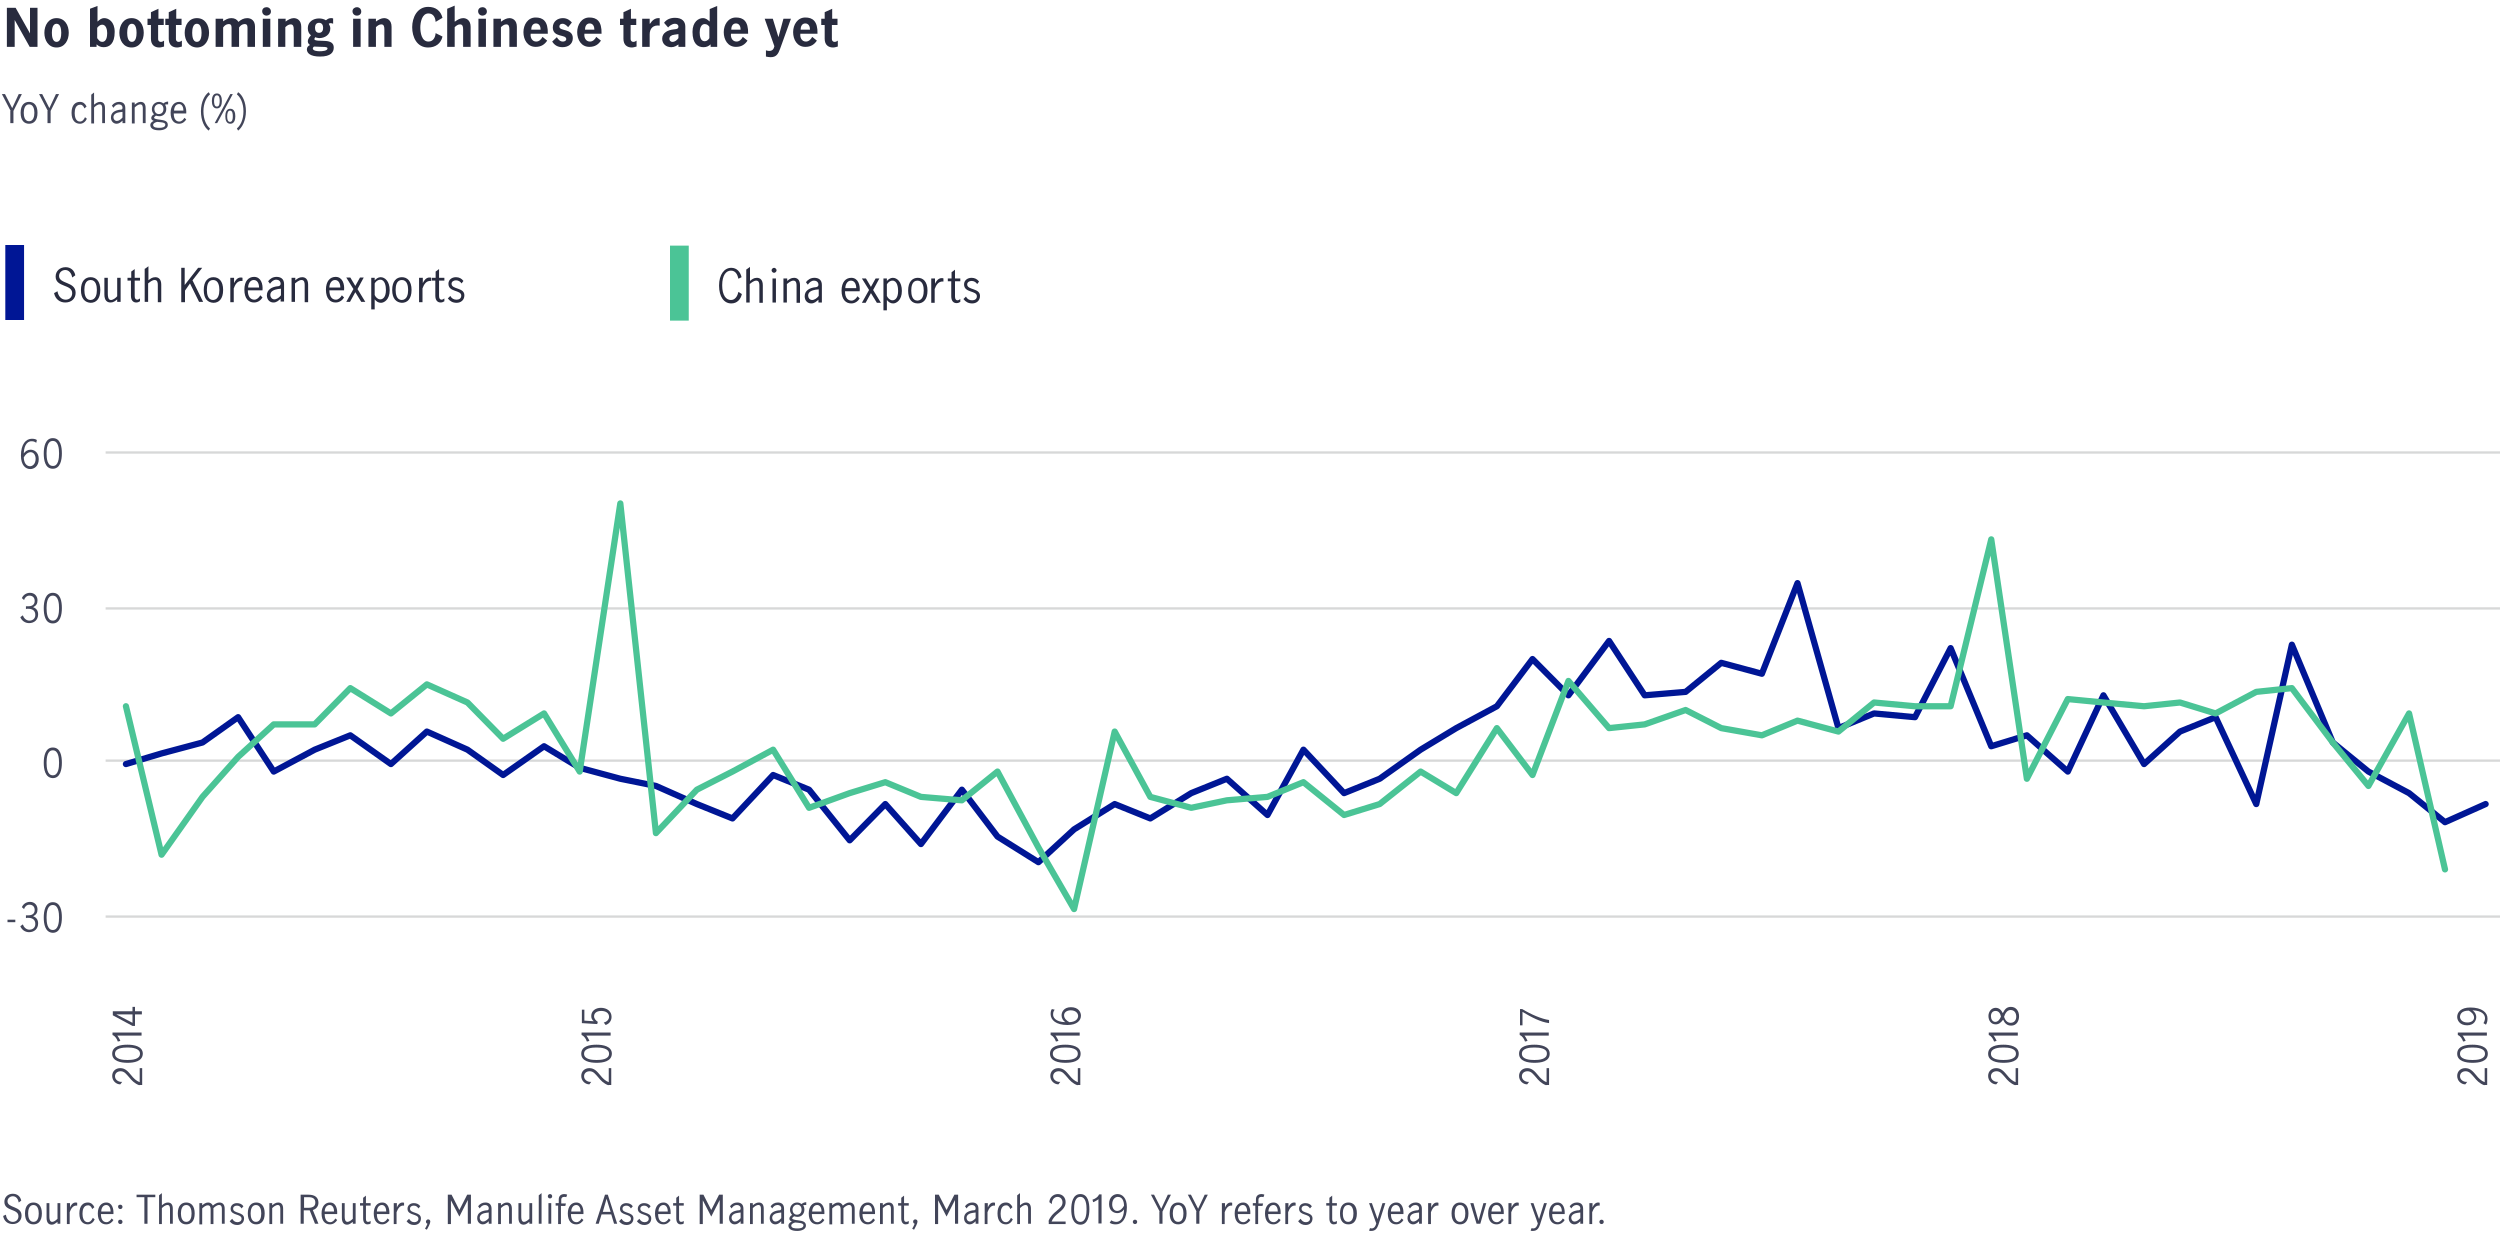 <?xml version="1.0" encoding="utf-8"?>
<!-- Generator: Adobe Illustrator 21.1.0, SVG Export Plug-In . SVG Version: 6.00 Build 0)  -->
<svg version="1.1" xmlns="http://www.w3.org/2000/svg" xmlns:xlink="http://www.w3.org/1999/xlink" x="0px" y="0px"
	 viewBox="0 0 800 397.1" style="enable-background:new 0 0 800 397.1;" xml:space="preserve">
<style type="text/css">
	.st0{fill:none;stroke:#D7D8D8;stroke-width:0.749;stroke-linejoin:round;stroke-miterlimit:10;}
	
		.st1{clip-path:url(#SVGID_2_);fill:none;stroke:#4BC496;stroke-width:2;stroke-linecap:round;stroke-linejoin:round;stroke-miterlimit:10;}
	.st2{fill:#383838;}
	.st3{fill:#424559;}
	.st4{fill:#282B3E;}
	.st5{fill:none;stroke:#001695;stroke-width:2;stroke-linecap:round;stroke-linejoin:round;stroke-miterlimit:10;}
	.st6{fill-rule:evenodd;clip-rule:evenodd;fill:none;}
	.st7{fill:#001695;}
	
		.st8{clip-path:url(#SVGID_4_);fill:none;stroke:#001695;stroke-width:2;stroke-linecap:round;stroke-linejoin:round;stroke-miterlimit:10;}
	
		.st9{clip-path:url(#SVGID_6_);fill:none;stroke:#4BC496;stroke-width:2;stroke-linecap:round;stroke-linejoin:round;stroke-miterlimit:10;}
	.st10{fill:#4BC496;}
	.st11{fill:none;stroke:#4BC496;stroke-width:2;stroke-linecap:round;stroke-linejoin:round;stroke-miterlimit:10;}
	
		.st12{clip-path:url(#SVGID_8_);fill:none;stroke:#001695;stroke-width:2;stroke-linecap:round;stroke-linejoin:round;stroke-miterlimit:10;}
	
		.st13{clip-path:url(#SVGID_10_);fill:none;stroke:#266AAA;stroke-width:2;stroke-linecap:round;stroke-linejoin:round;stroke-miterlimit:10;}
	.st14{fill:#266AAA;}
	.st15{fill-rule:evenodd;clip-rule:evenodd;fill:#E0E0E0;}
	.st16{fill:none;stroke:#E0E0E0;stroke-width:2;stroke-miterlimit:8;}
	.st17{clip-path:url(#SVGID_14_);}
	.st18{clip-path:url(#SVGID_18_);}
	.st19{clip-path:url(#SVGID_22_);}
	.st20{clip-path:url(#SVGID_26_);}
	.st21{clip-path:url(#SVGID_30_);}
	.st22{clip-path:url(#SVGID_34_);}
	.st23{clip-path:url(#SVGID_38_);}
	.st24{clip-path:url(#SVGID_42_);}
	.st25{clip-path:url(#SVGID_46_);}
	.st26{clip-path:url(#SVGID_50_);}
	.st27{clip-path:url(#SVGID_54_);}
	.st28{clip-path:url(#SVGID_58_);}
	.st29{clip-path:url(#SVGID_62_);}
	.st30{clip-path:url(#SVGID_66_);}
	.st31{clip-path:url(#SVGID_70_);}
	.st32{clip-path:url(#SVGID_74_);}
	.st33{clip-path:url(#SVGID_78_);}
	.st34{clip-path:url(#SVGID_82_);}
	.st35{clip-path:url(#SVGID_86_);}
	.st36{clip-path:url(#SVGID_90_);}
	.st37{clip-path:url(#SVGID_94_);}
	
		.st38{clip-path:url(#SVGID_98_);fill:none;stroke:#001695;stroke-width:2;stroke-linecap:round;stroke-linejoin:round;stroke-miterlimit:10;}
	
		.st39{clip-path:url(#SVGID_100_);fill:none;stroke:#4BC496;stroke-width:2;stroke-linecap:round;stroke-linejoin:round;stroke-miterlimit:10;}
	
		.st40{clip-path:url(#SVGID_102_);fill:none;stroke:#266AAA;stroke-width:2;stroke-linecap:round;stroke-linejoin:round;stroke-miterlimit:10;}
	
		.st41{clip-path:url(#SVGID_104_);fill:none;stroke:#001695;stroke-width:2;stroke-linecap:round;stroke-linejoin:round;stroke-miterlimit:10;}
	
		.st42{clip-path:url(#SVGID_106_);fill:none;stroke:#266AAA;stroke-width:2;stroke-linecap:round;stroke-linejoin:round;stroke-miterlimit:10;}
	
		.st43{clip-path:url(#SVGID_108_);fill:none;stroke:#4BC496;stroke-width:2;stroke-linecap:round;stroke-linejoin:round;stroke-miterlimit:10;}
	
		.st44{clip-path:url(#SVGID_110_);fill:none;stroke:#FBCC73;stroke-width:2;stroke-linecap:round;stroke-linejoin:round;stroke-miterlimit:10;}
	
		.st45{clip-path:url(#SVGID_112_);fill:none;stroke:#F76E65;stroke-width:2;stroke-linecap:round;stroke-linejoin:round;stroke-miterlimit:10;}
	.st46{fill:#F76E65;}
	.st47{fill:#FBCC73;}
	.st48{fill:none;stroke:#E0E0E0;stroke-miterlimit:10;}
	
		.st49{clip-path:url(#SVGID_114_);fill:none;stroke:#4BC496;stroke-width:2;stroke-linecap:round;stroke-linejoin:round;stroke-miterlimit:10;}
	.st50{display:none;}
	.st51{fill:#5E6073;}
	.st52{fill:none;stroke:#8E90A2;stroke-miterlimit:10;}
	.st53{fill:none;stroke:#266AAA;stroke-width:2;stroke-linecap:round;stroke-linejoin:round;stroke-miterlimit:10;}
</style>
<g id="Layer_10">
</g>
<g id="Layer_9">
</g>
<g id="Layer_8">
	<g>
		<g>
			<path class="st3" d="M44.6,347.3c-1.6-0.6-2.5-1.6-3.3-2.6c-0.9-1-1.5-1.9-2.7-1.9c-1,0-1.8,0.6-1.8,1.6c0,1.2,1.2,1.9,2.3,1.8
				l-0.6,0.8c-1.3,0-2.6-1.1-2.6-2.7c0-1.5,1.1-2.5,2.6-2.5c1.6,0,2.5,1.1,3.5,2.3c0.7,0.9,1.6,1.8,2.7,2.2v-4.5h0.8v5.4H44.6z"/>
			<path class="st3" d="M40.8,340.1c-2.1,0-4.9-0.5-4.9-2.9c0-2.5,2.8-2.9,4.9-2.9c2.1,0,4.9,0.5,4.9,2.9
				C45.6,339.7,42.8,340.1,40.8,340.1z M40.8,335.2c-1.5,0-4,0.2-4,2c0,1.8,2.5,2,4,2c1.5,0,4-0.2,4-2
				C44.8,335.4,42.2,335.2,40.8,335.2z"/>
			<path class="st3" d="M37.5,331.4L37.5,331.4c0,0,0.2,0.1,0.4,0.5s0.5,0.8,0.6,1.2l-0.8,0.2c-0.1-0.4-0.4-0.9-0.6-1.2
				c-0.2-0.3-0.6-0.7-1.1-0.9v-0.8h9.3v1H37.5z"/>
			<path class="st3" d="M42.4,328.3l-6.3-3.4v-1.3h6.3v-1.4h0.8v1.4h2.2v1h-2.2v3.7H42.4z M42.4,324.6h-5.2v0l5.2,2.7V324.6z"/>
		</g>
	</g>
	<g>
		<g>
			<path class="st3" d="M194.7,347.3c-1.6-0.6-2.5-1.6-3.3-2.6c-0.9-1-1.5-1.9-2.7-1.9c-1,0-1.8,0.6-1.8,1.6c0,1.2,1.2,1.9,2.3,1.8
				l-0.6,0.8c-1.3,0-2.6-1.1-2.6-2.7c0-1.5,1.1-2.5,2.6-2.5c1.6,0,2.5,1.1,3.5,2.3c0.7,0.9,1.6,1.8,2.7,2.2v-4.5h0.8v5.4H194.7z"/>
			<path class="st3" d="M190.9,340.1c-2.1,0-4.9-0.5-4.9-2.9c0-2.5,2.8-2.9,4.9-2.9c2.1,0,4.9,0.5,4.9,2.9
				C195.7,339.7,192.9,340.1,190.9,340.1z M190.9,335.2c-1.5,0-4,0.2-4,2c0,1.8,2.5,2,4,2c1.5,0,4-0.2,4-2
				C194.9,335.4,192.3,335.2,190.9,335.2z"/>
			<path class="st3" d="M187.6,331.4L187.6,331.4c0,0,0.2,0.1,0.4,0.5s0.5,0.8,0.6,1.2l-0.8,0.2c-0.1-0.4-0.4-0.9-0.6-1.2
				c-0.2-0.3-0.6-0.7-1.1-0.9v-0.8h9.3v1H187.6z"/>
			<path class="st3" d="M193.2,327.2c1-0.2,1.7-1,1.7-1.8c0-1.4-1.3-1.9-2.5-1.9c-1.6,0-2.3,0.8-2.3,1.7c0,0.8,0.6,1.4,1.2,1.8
				l-0.2,0.7l-4.9-0.3v-4.3h0.8v3.5l3,0.2c-0.6-0.5-0.8-1-0.8-1.7c0-1.7,1.5-2.6,3.1-2.6c1.8,0,3.4,1,3.4,2.9c0,1.2-0.7,2.2-1.9,2.6
				L193.2,327.2z"/>
		</g>
	</g>
	<g>
		<g>
			<path class="st3" d="M344.8,347.3c-1.6-0.6-2.5-1.6-3.3-2.6c-0.9-1-1.5-1.9-2.7-1.9c-1,0-1.8,0.6-1.8,1.6c0,1.2,1.2,1.9,2.3,1.8
				l-0.6,0.8c-1.3,0-2.6-1.1-2.6-2.7c0-1.5,1.1-2.5,2.6-2.5c1.6,0,2.5,1.1,3.5,2.3c0.7,0.9,1.6,1.8,2.7,2.2v-4.5h0.8v5.4H344.8z"/>
			<path class="st3" d="M340.9,340.1c-2.1,0-4.9-0.5-4.9-2.9c0-2.5,2.8-2.9,4.9-2.9c2.1,0,4.9,0.5,4.9,2.9
				C345.8,339.7,343,340.1,340.9,340.1z M340.9,335.2c-1.5,0-4,0.2-4,2s2.5,2,4,2c1.5,0,4-0.2,4-2S342.4,335.2,340.9,335.2z"/>
			<path class="st3" d="M337.7,331.4L337.7,331.4c0,0,0.2,0.1,0.4,0.5s0.5,0.8,0.6,1.2l-0.8,0.2c-0.1-0.4-0.4-0.9-0.6-1.2
				c-0.2-0.3-0.6-0.7-1.1-0.9v-0.8h9.3v1H337.7z"/>
			<path class="st3" d="M340.9,327.1c-0.7-0.5-1.2-1.2-1.2-2.2c0-1,0.7-2.6,3-2.6c2.4,0,3.2,1.6,3.2,2.7c0,1.5-1.2,3-4.3,3
				c-3.7,0-5.4-1.6-5.4-3.5c0-0.6,0.1-1.2,0.4-1.6l0.9,0.2c-0.3,0.4-0.5,0.8-0.5,1.4C336.9,325.5,337.7,327,340.9,327.1L340.9,327.1
				z M345,325.1c0-0.7-0.6-1.8-2.4-1.8c-1,0-2.1,0.5-2.1,1.6c0,1,0.9,1.8,1.7,2.2C344.7,327,345,325.6,345,325.1z"/>
		</g>
	</g>
	<g>
		<g>
			<path class="st3" d="M494.8,347.3c-1.6-0.6-2.5-1.6-3.3-2.6c-0.9-1-1.5-1.9-2.7-1.9c-1,0-1.8,0.6-1.8,1.6c0,1.2,1.2,1.9,2.3,1.8
				l-0.6,0.8c-1.3,0-2.6-1.1-2.6-2.7c0-1.5,1.1-2.5,2.6-2.5c1.6,0,2.5,1.1,3.5,2.3c0.7,0.9,1.6,1.8,2.7,2.2v-4.5h0.8v5.4H494.8z"/>
			<path class="st3" d="M491,340.1c-2.1,0-4.9-0.5-4.9-2.9c0-2.5,2.8-2.9,4.9-2.9c2.1,0,4.9,0.5,4.9,2.9
				C495.9,339.7,493.1,340.1,491,340.1z M491,335.2c-1.5,0-4,0.2-4,2c0,1.8,2.5,2,4,2c1.5,0,4-0.2,4-2
				C495.1,335.4,492.5,335.2,491,335.2z"/>
			<path class="st3" d="M487.8,331.4L487.8,331.4c0,0,0.2,0.1,0.4,0.5s0.5,0.8,0.6,1.2l-0.8,0.2c-0.1-0.4-0.4-0.9-0.6-1.2
				c-0.2-0.3-0.6-0.7-1.1-0.9v-0.8h9.3v1H487.8z"/>
			<path class="st3" d="M495.7,327.4c-2.6-0.3-5.7-1.9-8.5-3.6v4.3h-0.8v-5.2h0.7c2.8,1.7,6.3,3.2,8.6,3.5V327.4z"/>
		</g>
	</g>
	<g>
		<g>
			<path class="st3" d="M644.9,347.3c-1.6-0.6-2.5-1.6-3.3-2.6c-0.9-1-1.5-1.9-2.7-1.9c-1,0-1.8,0.6-1.8,1.6c0,1.2,1.2,1.9,2.3,1.8
				l-0.6,0.8c-1.3,0-2.6-1.1-2.6-2.7c0-1.5,1.1-2.5,2.6-2.5c1.6,0,2.5,1.1,3.5,2.3c0.7,0.9,1.6,1.8,2.7,2.2v-4.5h0.8v5.4H644.9z"/>
			<path class="st3" d="M641.1,340.1c-2.1,0-4.9-0.5-4.9-2.9c0-2.5,2.8-2.9,4.9-2.9c2.1,0,4.9,0.5,4.9,2.9
				C646,339.7,643.2,340.1,641.1,340.1z M641.1,335.2c-1.5,0-4,0.2-4,2s2.5,2,4,2c1.5,0,4-0.2,4-2S642.6,335.2,641.1,335.2z"/>
			<path class="st3" d="M637.9,331.4L637.9,331.4c0,0,0.2,0.1,0.4,0.5s0.5,0.8,0.6,1.2l-0.8,0.2c-0.1-0.4-0.4-0.9-0.6-1.2
				c-0.2-0.3-0.6-0.7-1.1-0.9v-0.8h9.3v1H637.9z"/>
			<path class="st3" d="M638.6,327.8c-1.5,0-2.3-1.3-2.3-2.7c0-1.3,0.9-2.6,2.3-2.6c1.1,0,1.8,0.7,2.3,1.7c0.6-1.2,1.2-2,2.6-2
				c1.7,0,2.6,1.4,2.6,3c0,1.5-0.8,3-2.5,3c-1.4,0-2.1-0.8-2.6-1.9C640.3,327.2,639.7,327.8,638.6,327.8z M638.6,323.5
				c-1,0-1.5,0.7-1.5,1.7c0,0.9,0.5,1.8,1.4,1.8c0.9,0,1.5-0.9,1.8-1.7C640.1,324.3,639.6,323.5,638.6,323.5z M643.4,327.3
				c1.2,0,1.8-0.9,1.8-2c0-1.1-0.6-2.1-1.8-2.1c-1.2,0-1.8,1.2-2.1,2.2C641.6,326.3,642.2,327.3,643.4,327.3z"/>
		</g>
	</g>
	<g>
		<g>
			<path class="st3" d="M795,347.3c-1.6-0.6-2.5-1.6-3.3-2.6c-0.9-1-1.5-1.9-2.7-1.9c-1,0-1.8,0.6-1.8,1.6c0,1.2,1.2,1.9,2.3,1.8
				l-0.6,0.8c-1.3,0-2.6-1.1-2.6-2.7c0-1.5,1.1-2.5,2.6-2.5c1.6,0,2.5,1.1,3.5,2.3c0.7,0.9,1.6,1.8,2.7,2.2v-4.5h0.8v5.4H795z"/>
			<path class="st3" d="M791.2,340.1c-2.1,0-4.9-0.5-4.9-2.9c0-2.5,2.8-2.9,4.9-2.9c2.1,0,4.9,0.5,4.9,2.9
				C796.1,339.7,793.3,340.1,791.2,340.1z M791.2,335.2c-1.5,0-4,0.2-4,2s2.5,2,4,2c1.5,0,4-0.2,4-2S792.7,335.2,791.2,335.2z"/>
			<path class="st3" d="M788,331.4L788,331.4c0,0,0.2,0.1,0.4,0.5s0.5,0.8,0.6,1.2l-0.8,0.2c-0.1-0.4-0.4-0.9-0.6-1.2
				c-0.2-0.3-0.6-0.7-1.1-0.9v-0.8h9.3v1H788z"/>
			<path class="st3" d="M794.7,327.4c0.3-0.4,0.5-1.1,0.5-1.6c0-1-0.8-2.4-4-2.5v0c0.7,0.5,1.2,1.2,1.2,2.2c0,1-0.7,2.6-2.9,2.6
				c-2.4,0-3.2-1.6-3.2-2.7c0-1.5,1.2-3,4.2-3c3.7,0,5.5,1.6,5.5,3.5c0,0.7-0.1,1.4-0.5,2L794.7,327.4z M787.2,325.4
				c0,0.7,0.6,1.8,2.4,1.8c1,0,2.1-0.5,2.1-1.6c0-1-0.9-1.8-1.7-2.2C787.5,323.4,787.2,324.8,787.2,325.4z"/>
		</g>
	</g>
	<g>
		<g>
			<path class="st3" d="M2.4,294.3h2.5v0.8H2.4V294.3z"/>
			<path class="st3" d="M7.3,295.8c0.3,0.9,1.1,1.7,2.1,1.7c1.1,0,1.9-0.7,1.9-1.8c0-1.5-1-2-2.4-2c-0.2,0-0.4,0-0.6,0.1v-0.9
				c0.2,0,0.5,0,0.8,0c1.4,0,2-0.7,2-1.7c0-1-0.6-1.7-1.7-1.7c-0.9,0-1.5,0.7-1.7,1.4l-0.7-0.6c0.4-1,1.4-1.7,2.6-1.7
				c1.5,0,2.4,1.1,2.4,2.4c0,1.1-0.4,1.7-1.4,2.2c1.1,0.4,1.6,1.2,1.6,2.3c0,1.7-1.2,2.8-2.9,2.8c-1.2,0-2.3-0.7-2.8-1.9L7.3,295.8z
				"/>
			<path class="st3" d="M14,293.6c0-2.1,0.5-4.9,2.9-4.9c2.5,0,2.9,2.8,2.9,4.9c0,2.1-0.5,4.9-2.9,4.9C14.4,298.4,14,295.6,14,293.6
				z M18.9,293.6c0-1.5-0.2-4-2-4c-1.8,0-2,2.5-2,4c0,1.5,0.2,4,2,4C18.7,297.6,18.9,295,18.9,293.6z"/>
		</g>
	</g>
	<g>
		<g>
			<path class="st3" d="M14,244.1c0-2.1,0.5-4.9,2.9-4.9c2.5,0,2.9,2.8,2.9,4.9c0,2.1-0.5,4.9-2.9,4.9C14.4,248.9,14,246.1,14,244.1
				z M18.9,244.1c0-1.5-0.2-4-2-4c-1.8,0-2,2.5-2,4c0,1.5,0.2,4,2,4C18.7,248.1,18.9,245.6,18.9,244.1z"/>
		</g>
	</g>
	<g>
		<g>
			<path class="st3" d="M7.3,196.9c0.3,0.9,1.1,1.7,2.1,1.7c1.1,0,1.9-0.7,1.9-1.8c0-1.5-1-2-2.4-2c-0.2,0-0.4,0-0.6,0.1v-0.9
				c0.2,0,0.5,0,0.8,0c1.4,0,2-0.7,2-1.7c0-1-0.6-1.7-1.7-1.7c-0.9,0-1.5,0.7-1.7,1.4l-0.7-0.6c0.4-1,1.4-1.7,2.6-1.7
				c1.5,0,2.4,1.1,2.4,2.4c0,1.1-0.4,1.7-1.4,2.2c1.1,0.4,1.6,1.2,1.6,2.3c0,1.7-1.2,2.8-2.9,2.8c-1.2,0-2.3-0.7-2.8-1.9L7.3,196.9z
				"/>
			<path class="st3" d="M14,194.6c0-2.1,0.5-4.9,2.9-4.9c2.5,0,2.9,2.8,2.9,4.9c0,2.1-0.5,4.9-2.9,4.9C14.4,199.5,14,196.7,14,194.6
				z M18.9,194.6c0-1.5-0.2-4-2-4c-1.8,0-2,2.5-2,4c0,1.5,0.2,4,2,4C18.7,198.6,18.9,196.1,18.9,194.6z"/>
		</g>
	</g>
	<g>
		<g>
			<path class="st3" d="M7.6,145.1c0.5-0.7,1.2-1.2,2.2-1.2c1,0,2.6,0.7,2.6,3c0,2.4-1.6,3.2-2.7,3.2c-1.5,0-3-1.2-3-4.3
				c0-3.7,1.6-5.4,3.5-5.4c0.6,0,1.2,0.1,1.6,0.4l-0.2,0.9c-0.4-0.3-0.8-0.5-1.4-0.5C9.2,141.1,7.7,141.9,7.6,145.1L7.6,145.1z
				 M9.6,149.2c0.7,0,1.8-0.6,1.8-2.4c0-1-0.5-2.1-1.6-2.1c-1,0-1.8,0.9-2.2,1.7C7.7,148.9,9.1,149.2,9.6,149.2z"/>
			<path class="st3" d="M14,145.1c0-2.1,0.5-4.9,2.9-4.9c2.5,0,2.9,2.8,2.9,4.9c0,2.1-0.5,4.9-2.9,4.9C14.4,150,14,147.2,14,145.1z
				 M18.9,145.1c0-1.5-0.2-4-2-4c-1.8,0-2,2.5-2,4c0,1.5,0.2,4,2,4C18.7,149.2,18.9,146.6,18.9,145.1z"/>
		</g>
	</g>
	<path class="st0" d="M33.8,293.3h766.5 M33.8,194.7h766.5 M33.8,144.8h766.5"/>
	<line class="st0" x1="33.8" y1="243.4" x2="800.3" y2="243.4"/>
	<g>
		<defs>
			<polygon id="SVGID_3_" points="33,293.8 801.1,293.8 801.1,144.2 33,144.2 33,293.8 			"/>
		</defs>
		<clipPath id="SVGID_2_">
			<use xlink:href="#SVGID_3_"  style="overflow:visible;"/>
		</clipPath>
		
			<polyline style="clip-path:url(#SVGID_2_);fill:none;stroke:#001695;stroke-width:2;stroke-linecap:round;stroke-linejoin:round;stroke-miterlimit:10;" points="
			40.3,244.5 51.7,241.1 64.8,237.6 76.2,229.5 87.6,246.9 100.7,239.9 112.1,235.3 125.1,244.5 136.6,234.1 149.6,239.9 161,248 
			174.1,238.8 185.5,245.7 198.5,249.2 209.9,251.5 223,257.3 234.4,261.9 247.4,248 258.9,252.7 271.9,268.9 283.3,257.3 
			294.7,270.1 307.8,252.7 319.2,267.7 332.3,275.9 343.7,265.4 356.7,257.3 368.1,261.9 381.2,253.8 392.6,249.2 405.6,260.8 
			417.1,239.9 430.1,253.8 441.5,249.2 454.6,239.9 466,233 479,226 490.4,210.9 501.9,222.5 514.9,205.1 526.3,222.5 539.4,221.4 
			550.8,212.1 563.8,215.6 575.2,186.6 588.3,233 599.7,228.3 612.8,229.5 624.2,207.4 637.2,238.8 648.6,235.3 661.7,246.9 
			673.1,222.5 686.1,244.5 697.6,234.1 709,229.5 722,257.3 733.4,206.3 746.5,237.6 757.9,246.9 770.9,253.8 782.4,263.1 
			795.4,257.3 		"/>
	</g>
	<g>
		<defs>
			<polygon id="SVGID_5_" points="33,293.8 801.1,293.8 801.1,144.2 33,144.2 33,293.8 			"/>
		</defs>
		<clipPath id="SVGID_4_">
			<use xlink:href="#SVGID_5_"  style="overflow:visible;"/>
		</clipPath>
		
			<polyline style="clip-path:url(#SVGID_4_);fill:none;stroke:#4BC496;stroke-width:2;stroke-linecap:round;stroke-linejoin:round;stroke-miterlimit:10;" points="
			40.3,226 51.7,273.5 64.8,255 76.2,242.2 87.6,231.8 100.7,231.8 112.1,220.2 125.1,228.3 136.6,219 149.6,224.8 161,236.4 
			174.1,228.3 185.5,246.9 198.5,161.1 209.9,266.6 223,252.7 234.4,246.9 247.4,239.9 258.9,258.5 271.9,253.8 283.3,250.3 
			294.7,255 307.8,256.1 319.2,246.9 332.3,271.2 343.7,290.9 356.7,234.1 368.1,255 381.2,258.5 392.6,256.1 405.6,255 
			417.1,250.3 430.1,260.8 441.5,257.3 454.6,246.9 466,253.8 479,233 490.4,248 501.9,217.9 514.9,233 526.3,231.8 539.4,227.2 
			550.8,233 563.8,235.3 575.2,230.6 588.3,234.1 599.7,224.8 612.8,226 624.2,226 637.2,172.6 648.6,249.2 661.7,223.7 
			673.1,224.8 686.1,226 697.6,224.8 709,228.3 722,221.4 733.4,220.2 746.5,237.6 757.9,251.5 770.9,228.3 782.4,278.2 		"/>
	</g>
	<g>
		<path class="st3" d="M3.4,35.5l-2.8-5.4h1l2.3,4.5h0l2.1-4.5h1l-2.7,5.4v3.9h-1V35.5z"/>
		<path class="st3" d="M6.6,36.1c0-2.5,1.2-3.5,2.7-3.5s2.7,1,2.7,3.5c0,2.5-1.2,3.5-2.7,3.5S6.6,38.6,6.6,36.1z M11,36.1
			c0-1.1-0.3-2.7-1.7-2.7S7.6,35,7.6,36.1c0,1.1,0.3,2.7,1.7,2.7S11,37.2,11,36.1z"/>
		<path class="st3" d="M15.3,35.5l-2.8-5.4h1l2.3,4.5h0l2.1-4.5h1l-2.7,5.4v3.9h-1V35.5z"/>
		<path class="st3" d="M27.8,38c-0.4,0.9-1.2,1.6-2.2,1.6c-1.5,0-2.7-1-2.7-3.5c0-2.5,1.2-3.5,2.7-3.5c1,0,1.7,0.6,2.1,1.5l-0.7,0.6
			c-0.2-0.6-0.6-1.2-1.3-1.2c-1.5,0-1.8,1.5-1.8,2.7c0,1.1,0.3,2.7,1.7,2.7c0.8,0,1.3-0.7,1.6-1.4L27.8,38z"/>
		<path class="st3" d="M29.2,30.3l0.9-0.7v3.9c0.5-0.4,1.1-0.9,1.9-0.9c0.9,0,1.6,0.5,1.6,2v4.8h-0.9v-4.7c0-0.6-0.1-1.3-0.8-1.3
			c-0.7,0-1.4,0.6-1.8,1v5.1h-0.9V30.3z"/>
		<path class="st3" d="M39.2,38.6c-0.6,0.6-1.2,1-1.9,1c-0.9,0-1.8-0.7-1.8-2c0-1.7,1.4-2.3,2.9-2.5l0.2,0c0.4,0,0.6-0.2,0.6-0.6
			c0-0.7-0.5-1.1-1.2-1.1c-0.8,0-1.3,0.5-1.7,1.1l-0.5-0.7c0.5-0.7,1.3-1.2,2.3-1.2c1.1,0,2,0.5,2,2v4.8h-0.9V38.6z M39.2,35.8
			L39.2,35.8l-0.8,0.1c-0.9,0.1-2.1,0.5-2.1,1.6c0,0.6,0.4,1.2,1.1,1.2c0.6,0,1.3-0.5,1.8-1.1V35.8z"/>
		<path class="st3" d="M42.2,32.8h0.9v0.7c0.5-0.4,1.1-0.9,1.9-0.9c0.9,0,1.6,0.5,1.6,2v4.8h-0.9v-4.7c0-0.6-0.1-1.3-0.8-1.3
			c-0.7,0-1.4,0.6-1.8,1v5.1h-0.9V32.8z"/>
		<path class="st3" d="M49.3,36.6c-0.5-0.6-0.7-1-0.7-1.7c0-1.3,1-2.3,2.3-2.3c0.5,0,1,0.2,1.4,0.5c0.3-0.3,0.9-0.6,1.5-0.6v0.9
			c-0.4,0-0.8,0-1,0.1c0.3,0.4,0.4,0.9,0.4,1.4c0,1.3-0.9,2.3-2.2,2.3c-0.4,0-0.7-0.1-1.1-0.2c-0.2,0.2-0.6,0.4-0.6,0.7
			c0,0.3,0.9,0.5,1.9,0.6c1.4,0.2,2.5,0.4,2.5,1.7c0,1.1-1.3,1.7-2.8,1.7c-2.1,0-2.8-0.8-2.8-1.7c0-0.7,0.6-1.1,1.1-1.3
			c-0.4-0.2-0.8-0.4-0.8-0.9c0-0.4,0.2-0.7,0.5-1L49.3,36.6z M50.3,39c-0.5,0.1-1.3,0.4-1.3,1c0,0.9,1.4,0.9,2,0.9
			c0.7,0,1.9-0.1,1.9-1c0-0.5-0.5-0.7-1.6-0.8L50.3,39z M52.3,34.9c0-0.9-0.5-1.6-1.4-1.6c-0.9,0-1.5,0.8-1.5,1.6
			c0,0.8,0.5,1.6,1.4,1.6C51.8,36.5,52.3,35.8,52.3,34.9z"/>
		<path class="st3" d="M59.6,38.2c-0.4,0.7-1.2,1.4-2.3,1.4c-1.5,0-2.7-1-2.7-3.5c0-2.3,1.2-3.5,2.7-3.5c1.9,0,2.4,2,2.3,3.7h-4
			c0,1.9,0.8,2.6,1.8,2.6c0.7,0,1.3-0.6,1.6-1.2L59.6,38.2z M58.7,35.4c0-1-0.4-2.1-1.4-2.1c-1.1,0-1.6,1.1-1.6,2.1H58.7z"/>
		<path class="st3" d="M66.8,41.8c-1.4-1-2.5-3.2-2.5-6.2s1.2-5.2,2.5-6.1l0.4,0.7c-1.1,0.9-2.1,2.8-2.1,5.4c0,2.7,1,4.6,2.1,5.5
			L66.8,41.8z"/>
		<path class="st3" d="M67.8,32.3c0-1.1,0.3-2.4,1.6-2.4c1.3,0,1.6,1.3,1.6,2.4c0,1.1-0.3,2.4-1.6,2.4
			C68.1,34.7,67.8,33.4,67.8,32.3z M70.3,32.3c0-0.8-0.1-1.8-0.9-1.8c-0.7,0-0.9,0.9-0.9,1.8c0,0.8,0.1,1.8,0.9,1.8
			S70.3,33.1,70.3,32.3z M73.7,30.1h0.8l-5,9.3h-0.8L73.7,30.1z M72.1,37.2c0-1.1,0.3-2.4,1.6-2.4c1.3,0,1.6,1.3,1.6,2.4
			c0,1.1-0.3,2.4-1.6,2.4C72.4,39.6,72.1,38.3,72.1,37.2z M74.5,37.2c0-0.8-0.1-1.8-0.9-1.8c-0.7,0-0.9,0.9-0.9,1.8
			c0,0.8,0.1,1.8,0.9,1.8S74.5,38,74.5,37.2z"/>
		<path class="st3" d="M75.8,41.1c1.1-0.9,2.1-2.7,2.1-5.5c0-2.7-1-4.5-2.1-5.4l0.4-0.7c1.4,0.9,2.5,3.2,2.5,6.1s-1.2,5.2-2.5,6.2
			L75.8,41.1z"/>
	</g>
	<g>
		<path class="st4" d="M18.4,93.2c0.2,1.5,1.2,2.7,2.6,2.7c1.2,0,2.1-0.8,2.1-2.1c0-2.9-5.3-1.8-5.3-5.3c0-1.8,1.4-3,3.2-3
			c1.6,0,2.8,1,3.1,2.6l-1,0.7c-0.2-1.3-1-2.4-2.2-2.4c-1.1,0-2,0.8-2,1.9c0,2.7,5.3,1.7,5.3,5.4c0,1.9-1.4,3.1-3.3,3.1
			c-1.8,0-3.2-1.1-3.6-3L18.4,93.2z"/>
		<path class="st4" d="M25.9,92.8c0-2.9,1.4-4.1,3.1-4.1c1.7,0,3.1,1.2,3.1,4.1c0,2.9-1.4,4.1-3.1,4.1
			C27.3,96.8,25.9,95.7,25.9,92.8z M31,92.8c0-1.3-0.3-3.2-2-3.2c-1.7,0-2,1.8-2,3.2c0,1.3,0.3,3.2,2,3.2C30.7,95.9,31,94.1,31,92.8
			z"/>
		<path class="st4" d="M33.4,88.9h1.1v5.1c0,0.8,0.1,2,1,2c0.7,0,1.6-0.7,2-1.2v-5.9h1.1v7.7h-1.1v-0.8c-0.6,0.5-1.2,1-2.1,1
			c-1.1,0-2-0.6-2-2.6V88.9z"/>
		<path class="st4" d="M42,89.8h-1.2v-0.9H42v-2l1.1-0.8v2.8h1.7v0.9h-1.7v4.9c0,0.8,0.3,1.2,0.8,1.2c0.3,0,0.6-0.2,0.9-0.4l0,0.9
			c-0.3,0.2-0.7,0.4-1.2,0.4c-1,0-1.7-0.7-1.7-2.2V89.8z"/>
		<path class="st4" d="M46.4,86l1.1-0.8v4.5c0.6-0.5,1.2-1,2.2-1c1,0,1.9,0.6,1.9,2.4v5.6h-1.1v-5.5c0-0.7-0.1-1.6-1-1.6
			c-0.8,0-1.6,0.7-2.1,1.1v5.9h-1.1V86z"/>
		<path class="st4" d="M58,85.7h1.1v5.5l4.3-5.5h1.3l-3.1,4l3.4,6.9h-1.3l-2.9-5.9L59.2,93v3.7H58V85.7z"/>
		<path class="st4" d="M65.2,92.8c0-2.9,1.4-4.1,3.1-4.1c1.7,0,3.1,1.2,3.1,4.1c0,2.9-1.4,4.1-3.1,4.1
			C66.5,96.8,65.2,95.7,65.2,92.8z M70.2,92.8c0-1.3-0.3-3.2-2-3.2c-1.7,0-2,1.8-2,3.2c0,1.3,0.3,3.2,2,3.2
			C69.9,95.9,70.2,94.1,70.2,92.8z"/>
		<path class="st4" d="M73.8,88.9h1.1v1.7h0c0.4-0.9,1.1-1.8,2.1-1.8c0.1,0,0.5,0,0.6,0.1v1c-1.7-0.2-2.4,1.3-2.8,2.4v4.4h-1.1V88.9
			z"/>
		<path class="st4" d="M84,95.2c-0.5,0.8-1.4,1.6-2.7,1.6c-1.7,0-3.1-1.2-3.1-4.1c0-2.7,1.3-4.1,3.1-4.1c2.2,0,2.9,2.3,2.7,4.3h-4.7
			c0,2.2,1,3,2.1,3c0.8,0,1.5-0.7,1.9-1.4L84,95.2z M82.9,92c0-1.2-0.5-2.4-1.7-2.4c-1.2,0-1.8,1.3-1.8,2.4H82.9z"/>
		<path class="st4" d="M89.8,95.6c-0.7,0.6-1.3,1.2-2.3,1.2c-1.1,0-2.1-0.8-2.1-2.3c0-1.9,1.7-2.7,3.4-2.9l0.2,0
			c0.5-0.1,0.8-0.3,0.8-0.8c0-0.8-0.6-1.3-1.4-1.3c-0.9,0-1.5,0.6-2,1.3L85.8,90c0.6-0.8,1.5-1.4,2.7-1.4c1.3,0,2.4,0.6,2.4,2.3v5.6
			h-1.1V95.6z M89.8,92.4L89.8,92.4l-0.9,0.1c-1.1,0.2-2.4,0.6-2.4,1.9c0,0.7,0.5,1.4,1.3,1.4c0.7,0,1.6-0.6,2.1-1.3V92.4z"/>
		<path class="st4" d="M93.4,88.9h1.1v0.8c0.6-0.5,1.2-1,2.2-1c1,0,1.9,0.6,1.9,2.4v5.6h-1.1v-5.5c0-0.7-0.1-1.6-1-1.6
			c-0.8,0-1.6,0.7-2.1,1.1v5.9h-1.1V88.9z"/>
		<path class="st4" d="M110.1,95.2c-0.5,0.8-1.4,1.6-2.7,1.6c-1.7,0-3.1-1.2-3.1-4.1c0-2.7,1.3-4.1,3.1-4.1c2.2,0,2.9,2.3,2.7,4.3
			h-4.7c0,2.2,1,3,2.1,3c0.8,0,1.5-0.7,1.9-1.4L110.1,95.2z M108.9,92c0-1.2-0.5-2.4-1.7-2.4c-1.2,0-1.8,1.3-1.8,2.4H108.9z"/>
		<path class="st4" d="M113.1,92.5l-2.3-3.7h1.3l1.6,2.7l1.5-2.7h1.2l-2,3.7l2.5,4.1h-1.3l-1.9-3.1l-1.7,3.1h-1.2L113.1,92.5z"/>
		<path class="st4" d="M118.8,88.9h1.1v0.8c0.5-0.5,1.1-1,1.9-1c1.3,0,2.9,1.2,2.9,4.2c0,3-1.8,4-2.8,4c-0.9,0-1.5-0.5-2-1.1V99
			h-1.1V88.9z M119.9,94.4c0.3,0.7,1,1.4,1.8,1.4c0.8,0,1.8-0.7,1.8-3c0-1.2-0.3-3.3-1.8-3.3c-0.8,0-1.5,0.6-1.8,1.2V94.4z"/>
		<path class="st4" d="M125.5,92.8c0-2.9,1.4-4.1,3.1-4.1c1.7,0,3.1,1.2,3.1,4.1c0,2.9-1.4,4.1-3.1,4.1
			C126.9,96.8,125.5,95.7,125.5,92.8z M130.6,92.8c0-1.3-0.3-3.2-2-3.2c-1.7,0-2,1.8-2,3.2c0,1.3,0.3,3.2,2,3.2
			C130.3,95.9,130.6,94.1,130.6,92.8z"/>
		<path class="st4" d="M134.2,88.9h1.1v1.7h0c0.4-0.9,1.1-1.8,2.1-1.8c0.1,0,0.5,0,0.6,0.1v1c-1.7-0.2-2.4,1.3-2.8,2.4v4.4h-1.1
			V88.9z"/>
		<path class="st4" d="M139.4,89.8h-1.2v-0.9h1.2v-2l1.1-0.8v2.8h1.7v0.9h-1.7v4.9c0,0.8,0.3,1.2,0.8,1.2c0.3,0,0.6-0.2,0.9-0.4
			l0,0.9c-0.3,0.2-0.7,0.4-1.2,0.4c-1,0-1.7-0.7-1.7-2.2V89.8z"/>
		<path class="st4" d="M144.1,94.7c0.4,0.8,1.1,1.2,2,1.2c0.8,0,1.5-0.4,1.5-1.3c0-1.9-4.1-1-4.1-3.8c0-1.3,1.1-2.1,2.4-2.1
			c1,0,1.8,0.4,2.4,1.2l-0.6,0.8c-0.4-0.6-1-1-1.8-1c-0.7,0-1.4,0.4-1.4,1.1c0,1.9,4.1,1.1,4.1,3.7c0,1.5-1.1,2.4-2.5,2.4
			c-1.2,0-2.1-0.5-2.8-1.4L144.1,94.7z"/>
	</g>
	<rect x="1.7" y="78.4" class="st7" width="6" height="24"/>
	<g>
		<g>
			<path class="st4" d="M237.4,94.1c-0.4,1.7-1.5,3-3.4,3c-2.3,0-3.9-2.1-3.9-5.7s1.7-5.7,3.9-5.7c1.8,0,2.9,1.3,3.3,3l-1,0.5
				c-0.3-1.3-0.9-2.6-2.4-2.6c-1.5,0-2.8,1.4-2.8,4.7c0,3.3,1.3,4.7,2.8,4.7c1.4,0,2.1-1.3,2.4-2.6L237.4,94.1z"/>
			<path class="st4" d="M238.9,86.2l1.1-0.8v4.5c0.6-0.5,1.2-1,2.2-1c1,0,1.9,0.6,1.9,2.4v5.6H243v-5.5c0-0.7-0.1-1.6-1-1.6
				c-0.8,0-1.6,0.7-2.1,1.1v5.9h-1.1V86.2z"/>
			<path class="st4" d="M247.7,85.7c0.4,0,0.8,0.4,0.8,0.8s-0.4,0.8-0.8,0.8s-0.8-0.4-0.8-0.8S247.3,85.7,247.7,85.7z M247.2,89.1
				h1.1v7.7h-1.1V89.1z"/>
			<path class="st4" d="M250.8,89.1h1.1v0.8c0.6-0.5,1.2-1,2.2-1c1,0,1.9,0.6,1.9,2.4v5.6h-1.1v-5.5c0-0.7-0.1-1.6-1-1.6
				c-0.8,0-1.6,0.7-2.1,1.1v5.9h-1.1V89.1z"/>
			<path class="st4" d="M261.9,95.9c-0.7,0.6-1.3,1.2-2.3,1.2c-1.1,0-2.1-0.8-2.1-2.3c0-1.9,1.7-2.7,3.4-2.9l0.2,0
				c0.5-0.1,0.8-0.3,0.8-0.8c0-0.8-0.6-1.3-1.4-1.3c-0.9,0-1.5,0.6-2,1.3l-0.6-0.8c0.6-0.8,1.5-1.4,2.7-1.4c1.3,0,2.4,0.6,2.4,2.3
				v5.6h-1.1V95.9z M261.9,92.6L261.9,92.6l-0.9,0.1c-1.1,0.2-2.4,0.6-2.4,1.9c0,0.7,0.5,1.4,1.3,1.4c0.7,0,1.6-0.6,2.1-1.3V92.6z"
				/>
			<path class="st4" d="M275.1,95.5c-0.5,0.8-1.4,1.6-2.7,1.6c-1.7,0-3.1-1.2-3.1-4.1c0-2.7,1.3-4.1,3.1-4.1c2.2,0,2.9,2.3,2.7,4.3
				h-4.7c0,2.2,1,3,2.1,3c0.8,0,1.5-0.7,1.9-1.4L275.1,95.5z M274,92.2c0-1.2-0.5-2.4-1.7-2.4c-1.2,0-1.8,1.3-1.8,2.4H274z"/>
			<path class="st4" d="M278.1,92.8l-2.3-3.7h1.3l1.6,2.7l1.5-2.7h1.2l-2,3.7l2.5,4.1h-1.3l-1.9-3.1l-1.7,3.1h-1.2L278.1,92.8z"/>
			<path class="st4" d="M282.7,89.1h1.1v0.8c0.5-0.5,1.1-1,1.9-1c1.3,0,2.9,1.2,2.9,4.2c0,3-1.8,4-2.8,4c-0.9,0-1.5-0.5-2-1.1v3.3
				h-1.1V89.1z M283.8,94.7c0.3,0.7,1,1.4,1.8,1.4c0.8,0,1.8-0.7,1.8-3c0-1.2-0.3-3.3-1.8-3.3c-0.8,0-1.5,0.6-1.8,1.2V94.7z"/>
			<path class="st4" d="M290.6,93c0-2.9,1.4-4.1,3.1-4.1c1.7,0,3.1,1.2,3.1,4.1c0,2.9-1.4,4.1-3.1,4.1
				C291.9,97.1,290.6,95.9,290.6,93z M295.6,93c0-1.3-0.3-3.2-2-3.2c-1.7,0-2,1.8-2,3.2c0,1.3,0.3,3.2,2,3.2
				C295.3,96.1,295.6,94.3,295.6,93z"/>
			<path class="st4" d="M298.1,89.1h1.1v1.7h0c0.4-0.9,1.1-1.8,2.1-1.8c0.1,0,0.5,0,0.6,0.1v1c-1.7-0.2-2.4,1.3-2.8,2.4v4.4h-1.1
				V89.1z"/>
			<path class="st4" d="M304.5,90h-1.2v-0.9h1.2v-2l1.1-0.8v2.8h1.7V90h-1.7v4.9c0,0.8,0.3,1.2,0.8,1.2c0.3,0,0.6-0.2,0.9-0.4l0,0.9
				c-0.3,0.2-0.7,0.4-1.2,0.4c-1,0-1.7-0.7-1.7-2.2V90z"/>
			<path class="st4" d="M309.1,94.9c0.4,0.8,1.1,1.2,2,1.2c0.8,0,1.5-0.4,1.5-1.3c0-1.9-4.1-1-4.1-3.8c0-1.3,1.1-2.1,2.4-2.1
				c1,0,1.8,0.4,2.4,1.2l-0.6,0.8c-0.4-0.6-1-1-1.8-1c-0.7,0-1.4,0.4-1.4,1.1c0,1.9,4.1,1.1,4.1,3.7c0,1.5-1.1,2.4-2.5,2.4
				c-1.2,0-2.1-0.5-2.8-1.4L309.1,94.9z"/>
		</g>
		<rect x="214.4" y="78.6" class="st10" width="6" height="24"/>
	</g>
	<g>
		<path class="st4" d="M5,2.5l4.6,8.2h0V2.5h2.4V15H9.5L4.7,6.4h0V15H2.2V2.5H5z"/>
		<path class="st4" d="M14.2,10.5c0-2.4,1.3-4.7,3.9-4.7s3.9,2.2,3.9,4.7c0,2.4-1.3,4.7-3.9,4.7S14.2,12.9,14.2,10.5z M19.6,10.5
			c0-1.1-0.2-2.9-1.5-2.9s-1.5,1.8-1.5,2.9s0.2,2.9,1.5,2.9S19.6,11.6,19.6,10.5z"/>
		<path class="st4" d="M31.2,1.9v5c0.7-0.6,1.2-1.1,2.2-1.1c1.3,0,3.3,1.1,3.3,4.4c0,3.8-1.7,4.9-3.5,4.9c-1,0-1.6-0.3-2.3-0.9V15
			h-2.1V2.8L31.2,1.9z M31.2,12.3c0.4,0.6,0.8,1.1,1.5,1.1c1.4,0,1.6-1.8,1.6-2.8c0-1-0.3-2.7-1.6-2.7c-0.7,0-1.2,0.5-1.6,1V12.3z"
			/>
		<path class="st4" d="M38.2,10.5c0-2.4,1.3-4.7,3.9-4.7s3.9,2.2,3.9,4.7c0,2.4-1.3,4.7-3.9,4.7S38.2,12.9,38.2,10.5z M43.7,10.5
			c0-1.1-0.2-2.9-1.5-2.9s-1.5,1.8-1.5,2.9s0.2,2.9,1.5,2.9S43.7,11.6,43.7,10.5z"/>
		<path class="st4" d="M50.6,6h1.8v2h-1.8v4.5c0,0.4,0.2,0.9,0.9,0.9c0.4,0,0.7-0.2,1-0.4v1.9c-0.5,0.1-1,0.3-1.5,0.3
			c-1.5,0-2.7-0.8-2.7-2.8V8h-1.1V6h1.1V3.9l2.4-1.1V6z M56.3,6h1.8v2h-1.8v4.5c0,0.4,0.2,0.9,0.9,0.9c0.4,0,0.7-0.2,1-0.4v1.9
			c-0.5,0.1-1,0.3-1.5,0.3c-1.5,0-2.7-0.8-2.7-2.8V8h-1.1V6h1.1V3.9l2.4-1.1V6z"/>
		<path class="st4" d="M59.1,10.5c0-2.4,1.3-4.7,3.9-4.7c2.6,0,3.9,2.2,3.9,4.7c0,2.4-1.3,4.7-3.9,4.7
			C60.4,15.1,59.1,12.9,59.1,10.5z M64.5,10.5c0-1.1-0.2-2.9-1.5-2.9c-1.3,0-1.5,1.8-1.5,2.9s0.2,2.9,1.5,2.9
			C64.3,13.4,64.5,11.6,64.5,10.5z"/>
		<path class="st4" d="M71.3,6.9C72.1,6.3,73,5.8,74,5.8c1.1,0,1.8,0.4,2.3,1.2c0.8-0.7,1.7-1.2,2.8-1.2c1.4,0,2.5,0.9,2.5,2.7V15
			h-2.4V9.1c0-0.7,0-1.4-0.9-1.4c-0.8,0-1.4,0.5-1.8,1.1V15h-2.4V9.1c0-0.7,0-1.4-0.9-1.4c-0.8,0-1.4,0.5-1.8,1.1V15H69V6h2.4V6.9z"
			/>
		<path class="st4" d="M85.3,2.3c0.8,0,1.4,0.6,1.4,1.4S86,5,85.3,5c-0.8,0-1.4-0.6-1.4-1.4S84.5,2.3,85.3,2.3z M86.5,15h-2.4V6h2.4
			V15z"/>
		<path class="st4" d="M91.4,6.9c0.8-0.6,1.7-1.1,2.6-1.1c1,0,2.4,0.6,2.4,2.8V15H94V9.5c0-0.9-0.1-1.7-1-1.7
			c-0.7,0-1.3,0.5-1.7,0.9V15H89V6h2.4V6.9z"/>
		<path class="st4" d="M100.9,11.9c-0.1,0.1-0.3,0.4-0.3,0.6c0,0.3,0.3,0.4,1.1,0.5l2.4,0.1c1.7,0.1,2.7,0.7,2.7,2.1
			c0,1.5-0.9,2.9-4.4,2.9c-3.1,0-4.2-1.1-4.2-2.3c0-0.7,0.4-1.1,1-1.4c-0.4-0.3-0.7-0.6-0.7-1.2c0-0.5,0.3-1,0.5-1.3l0.5-0.6
			c-0.7-0.6-1-1.3-1-2.3c0-2,1.7-3.1,3.6-3.1c0.8,0,1.6,0.2,2.2,0.6c0.5-0.4,0.9-0.7,1.6-0.7c0.2,0,0.4,0,0.7,0.1v1.7
			c-0.2-0.1-0.5-0.2-0.8-0.2s-0.4,0.1-0.6,0.2c0.3,0.5,0.5,1,0.5,1.5c0,2-1.7,3.1-3.6,3.1C101.4,12.1,101,12,100.9,11.9z
			 M100.5,14.9c-0.2,0.1-0.4,0.4-0.4,0.6c0,0.8,1.5,0.9,2.2,0.9c0.8,0,2.5-0.1,2.5-0.9c0-0.4-0.5-0.5-1.7-0.5L100.5,14.9z
			 M102.1,10.5c1,0,1.3-0.8,1.3-1.6c0-0.9-0.4-1.6-1.3-1.6c-1,0-1.3,0.8-1.3,1.6C100.8,9.8,101.2,10.5,102.1,10.5z"/>
		<path class="st4" d="M114.2,2.3c0.8,0,1.4,0.6,1.4,1.4S115,5,114.2,5c-0.8,0-1.4-0.6-1.4-1.4S113.5,2.3,114.2,2.3z M115.4,15h-2.4
			V6h2.4V15z"/>
		<path class="st4" d="M120.3,6.9c0.8-0.6,1.7-1.1,2.6-1.1c1,0,2.4,0.6,2.4,2.8V15H123V9.5c0-0.9-0.1-1.7-1-1.7
			c-0.7,0-1.3,0.5-1.7,0.9V15h-2.4V6h2.4V6.9z"/>
		<path class="st4" d="M141.6,11.7c-0.5,2.2-2.2,3.5-4.6,3.5c-3.6,0-5.1-3.3-5.1-6.5c0-3.1,1.6-6.5,5.1-6.5c2.4,0,4,1.2,4.6,3.5
			L139.4,7c-0.1-1.5-0.8-2.7-2.3-2.7c-2.1,0-2.6,2.9-2.6,4.5s0.4,4.5,2.6,4.5c1.5,0,2.2-1.3,2.3-2.7L141.6,11.7z"/>
		<path class="st4" d="M145.6,6.9c0.8-0.6,1.7-1.1,2.6-1.1c1,0,2.4,0.6,2.4,2.8V15h-2.4V9.5c0-0.9-0.1-1.7-1-1.7
			c-0.7,0-1.3,0.5-1.7,0.9V15h-2.4V2.8l2.4-1V6.9z"/>
		<path class="st4" d="M154.4,2.3c0.8,0,1.4,0.6,1.4,1.4S155.1,5,154.4,5c-0.8,0-1.4-0.6-1.4-1.4S153.6,2.3,154.4,2.3z M155.5,15
			h-2.4V6h2.4V15z"/>
		<path class="st4" d="M160.4,6.9c0.8-0.6,1.7-1.1,2.6-1.1c1,0,2.4,0.6,2.4,2.8V15h-2.4V9.5c0-0.9-0.1-1.7-1-1.7
			c-0.7,0-1.3,0.5-1.7,0.9V15h-2.4V6h2.4V6.9z"/>
		<path class="st4" d="M169.8,11c-0.1,1.1,0.5,2.3,1.8,2.3c0.9,0,1.6-0.7,2-1.5l1.5,1.2c-0.8,1.2-1.9,2-3.7,2
			c-2.6,0-3.9-2.3-3.9-4.7c0-2.4,1.4-4.7,3.9-4.7c2.3,0,4,1.1,3.9,5.2H169.8z M173,9.5c0-1-0.4-2-1.5-2c-1.1,0-1.5,1-1.5,2H173z"/>
		<path class="st4" d="M181.8,8.7c-0.4-0.5-1.1-1.1-1.8-1.1c-0.7,0-1,0.4-1,0.9c0,1.6,4.3,0.5,4.3,3.7c0,2-1.6,2.9-3.3,2.9
			c-1.6,0-2.6-0.7-3.3-1.8l1.5-1.4c0.4,0.7,1,1.4,1.9,1.4c0.5,0,1.1-0.2,1.1-0.8c0-1.6-4.3-0.4-4.3-3.7c0-2,1.6-3,3.2-3
			c1.4,0,2.3,0.7,2.9,1.4L181.8,8.7z"/>
		<path class="st4" d="M187,11c-0.1,1.1,0.5,2.3,1.8,2.3c0.9,0,1.6-0.7,2-1.5l1.5,1.2c-0.8,1.2-1.9,2-3.7,2c-2.6,0-3.9-2.3-3.9-4.7
			c0-2.4,1.4-4.7,3.9-4.7c2.3,0,4,1.1,3.9,5.2H187z M190.2,9.5c0-1-0.4-2-1.5-2c-1.1,0-1.5,1-1.5,2H190.2z"/>
		<path class="st4" d="M201.8,6h1.8v2h-1.8v4.5c0,0.4,0.2,0.9,0.9,0.9c0.4,0,0.7-0.2,1-0.4v1.9c-0.5,0.1-1,0.3-1.5,0.3
			c-1.5,0-2.7-0.8-2.7-2.8V8h-1.1V6h1.1V3.9l2.4-1.1V6z"/>
		<path class="st4" d="M208,7.6c0.7-1.1,1.6-1.8,2.7-1.8h0.4v2.4c-2.1-0.3-3.2,0.9-3.2,2.8V15h-2.4V6h2.4V7.6z"/>
		<path class="st4" d="M217.3,14.1c-0.8,0.5-1.4,1-2.5,1c-1.7,0-2.9-1.1-2.9-2.7c0-2,1.9-2.8,3.7-3l0.8-0.1c0.5-0.1,0.7-0.4,0.7-0.8
			c0-0.5-0.4-0.9-1.1-0.9c-1,0-1.9,0.8-2.2,1.2l-1.3-1.5c0.7-1,1.9-1.6,3.5-1.6c2.3,0,3.3,1.2,3.3,2.8V15h-2.2V14.1z M217.2,10.9
			L217.2,10.9l-1.4,0.2c-1,0.1-1.6,0.6-1.6,1.3c0,0.5,0.3,1,1,1c0.8,0,1.5-0.6,1.9-1.2V10.9z"/>
		<path class="st4" d="M229.5,1.9V15h-2.1v-0.8c-0.7,0.6-1.3,0.9-2.3,0.9c-1.8,0-3.5-1.1-3.5-4.9c0-3.3,2-4.4,3.3-4.4
			c1,0,1.5,0.5,2.2,1.1v-4L229.5,1.9z M225.5,7.7c-1.3,0-1.6,1.7-1.6,2.7c0,1.1,0.2,2.8,1.6,2.8c0.7,0,1.2-0.5,1.5-1V8.6
			C226.7,8.1,226.2,7.7,225.5,7.7z"/>
		<path class="st4" d="M233.9,11c-0.1,1.1,0.5,2.3,1.8,2.3c0.9,0,1.6-0.7,2-1.5l1.5,1.2c-0.8,1.2-1.9,2-3.7,2
			c-2.6,0-3.9-2.3-3.9-4.7c0-2.4,1.4-4.7,3.9-4.7c2.3,0,4,1.1,3.9,5.2H233.9z M237,9.5c0-1-0.4-2-1.5-2c-1.1,0-1.5,1-1.5,2H237z"/>
		<path class="st4" d="M249.1,11.9l1.6-5.9h2.4l-3.5,9.7c-0.6,1.6-1.2,2.6-3,2.6c-0.5,0-1-0.1-1.5-0.2v-2c0.4,0.1,0.6,0.2,1,0.2
			c1.1,0,1.5-0.6,1.7-1.5L244.7,6h2.6L249.1,11.9L249.1,11.9z"/>
		<path class="st4" d="M256.1,11c-0.1,1.1,0.5,2.3,1.8,2.3c0.9,0,1.6-0.7,2-1.5l1.5,1.2c-0.8,1.2-1.9,2-3.7,2
			c-2.6,0-3.9-2.3-3.9-4.7c0-2.4,1.4-4.7,3.9-4.7c2.3,0,4,1.1,3.9,5.2H256.1z M259.2,9.5c0-1-0.4-2-1.5-2c-1.1,0-1.5,1-1.5,2H259.2z
			"/>
		<path class="st4" d="M266.2,6h1.8v2h-1.8v4.5c0,0.4,0.2,0.9,0.9,0.9c0.4,0,0.7-0.2,1-0.4v1.9c-0.5,0.1-1,0.3-1.5,0.3
			c-1.5,0-2.7-0.8-2.7-2.8V8h-1.1V6h1.1V3.9l2.4-1.1V6z"/>
	</g>
	<g>
		<path class="st3" d="M1.9,388.7c0.1,1.3,1,2.3,2.2,2.3c1,0,1.8-0.7,1.8-1.8c0-2.5-4.5-1.5-4.5-4.6c0-1.6,1.2-2.6,2.7-2.6
			c1.4,0,2.4,0.8,2.7,2.2l-0.8,0.6c-0.2-1.1-0.8-2-1.9-2c-0.9,0-1.7,0.7-1.7,1.6c0,2.3,4.5,1.4,4.5,4.6c0,1.6-1.2,2.7-2.8,2.7
			c-1.6,0-2.8-0.9-3.1-2.6L1.9,388.7z"/>
		<path class="st3" d="M8,388.3c0-2.5,1.2-3.5,2.7-3.5c1.5,0,2.7,1,2.7,3.5c0,2.5-1.2,3.5-2.7,3.5C9.2,391.8,8,390.8,8,388.3z
			 M12.4,388.3c0-1.1-0.3-2.7-1.7-2.7s-1.7,1.6-1.7,2.7c0,1.1,0.3,2.7,1.7,2.7S12.4,389.5,12.4,388.3z"/>
		<path class="st3" d="M14.9,385h0.9v4.3c0,0.7,0.1,1.7,0.9,1.7c0.6,0,1.3-0.6,1.7-1v-5h0.9v6.6h-0.9V391c-0.6,0.4-1.1,0.9-1.8,0.9
			c-0.9,0-1.7-0.5-1.7-2.2V385z"/>
		<path class="st3" d="M21.5,385h0.9v1.4h0c0.3-0.8,0.9-1.6,1.8-1.6c0.1,0,0.4,0,0.5,0.1v0.9c-1.4-0.2-2,1.1-2.4,2.1v3.8h-0.9V385z"
			/>
		<path class="st3" d="M30.3,390.2c-0.4,0.9-1.2,1.6-2.2,1.6c-1.5,0-2.7-1-2.7-3.5c0-2.5,1.2-3.5,2.7-3.5c1,0,1.7,0.6,2.1,1.5
			l-0.7,0.6c-0.2-0.6-0.6-1.2-1.3-1.2c-1.5,0-1.8,1.5-1.8,2.7c0,1.1,0.3,2.7,1.7,2.7c0.8,0,1.3-0.7,1.6-1.4L30.3,390.2z"/>
		<path class="st3" d="M36.3,390.4c-0.4,0.7-1.2,1.4-2.3,1.4c-1.5,0-2.7-1-2.7-3.5c0-2.3,1.2-3.5,2.7-3.5c1.9,0,2.4,2,2.3,3.7h-4
			c0,1.9,0.8,2.6,1.8,2.6c0.7,0,1.3-0.6,1.6-1.2L36.3,390.4z M35.4,387.7c0-1-0.4-2.1-1.4-2.1c-1.1,0-1.6,1.1-1.6,2.1H35.4z"/>
		<path class="st3" d="M38.5,385.5c0.4,0,0.7,0.3,0.7,0.7c0,0.4-0.3,0.7-0.7,0.7s-0.7-0.3-0.7-0.7C37.7,385.8,38,385.5,38.5,385.5z
			 M38.5,390.3c0.4,0,0.7,0.3,0.7,0.7s-0.3,0.7-0.7,0.7s-0.7-0.3-0.7-0.7S38,390.3,38.5,390.3z"/>
		<path class="st3" d="M46.2,383.1h-2.5v-0.8h6v0.8h-2.5v8.5h-1V383.1z"/>
		<path class="st3" d="M50.9,382.5l0.9-0.7v3.9c0.5-0.4,1.1-0.9,1.9-0.9c0.9,0,1.6,0.5,1.6,2v4.8h-0.9v-4.7c0-0.6-0.1-1.3-0.8-1.3
			c-0.7,0-1.4,0.6-1.8,1v5.1h-0.9V382.5z"/>
		<path class="st3" d="M56.9,388.3c0-2.5,1.2-3.5,2.7-3.5s2.7,1,2.7,3.5c0,2.5-1.2,3.5-2.7,3.5S56.9,390.8,56.9,388.3z M61.3,388.3
			c0-1.1-0.3-2.7-1.7-2.7s-1.7,1.6-1.7,2.7c0,1.1,0.3,2.7,1.7,2.7S61.3,389.5,61.3,388.3z"/>
		<path class="st3" d="M63.8,385h0.9v0.7c0.5-0.4,1.1-0.9,1.9-0.9c0.6,0,1.2,0.3,1.5,1c0.7-0.6,1.4-1,2.1-1c0.9,0,1.7,0.5,1.7,2v4.8
			H71v-4.7c0-0.6-0.1-1.3-0.9-1.3c-0.7,0-1.4,0.6-1.8,1v5.1h-0.9v-4.7c0-0.6-0.1-1.3-0.9-1.3c-0.7,0-1.4,0.6-1.8,1v5.1h-0.9V385z"/>
		<path class="st3" d="M74.3,390c0.4,0.7,0.9,1.1,1.7,1.1c0.7,0,1.3-0.4,1.3-1.1c0-1.7-3.5-0.9-3.5-3.2c0-1.1,0.9-1.8,2-1.8
			c0.9,0,1.6,0.3,2.1,1l-0.6,0.7c-0.4-0.6-0.8-0.9-1.5-0.9c-0.6,0-1.2,0.3-1.2,1c0,1.6,3.5,0.9,3.5,3.1c0,1.3-0.9,2.1-2.2,2.1
			c-1,0-1.8-0.4-2.4-1.2L74.3,390z"/>
		<path class="st3" d="M79.3,388.3c0-2.5,1.2-3.5,2.7-3.5s2.7,1,2.7,3.5c0,2.5-1.2,3.5-2.7,3.5S79.3,390.8,79.3,388.3z M83.6,388.3
			c0-1.1-0.3-2.7-1.7-2.7s-1.7,1.6-1.7,2.7c0,1.1,0.3,2.7,1.7,2.7S83.6,389.5,83.6,388.3z"/>
		<path class="st3" d="M86.2,385h0.9v0.7c0.5-0.4,1.1-0.9,1.9-0.9c0.9,0,1.6,0.5,1.6,2v4.8h-0.9v-4.7c0-0.6-0.1-1.3-0.8-1.3
			c-0.7,0-1.4,0.6-1.8,1v5.1h-0.9V385z"/>
		<path class="st3" d="M96.3,382.3h2.4c2.1,0,3.2,0.9,3.2,2.6c0,1.1-0.7,2-1.8,2.3l1.8,4.4h-1.1l-1.7-4.3h-1.9v4.3h-1V382.3z
			 M98.6,386.5c1.9,0,2.3-0.8,2.3-1.7c0-1.2-0.8-1.7-2.1-1.7h-1.5v3.4H98.6z"/>
		<path class="st3" d="M107.9,390.4c-0.4,0.7-1.2,1.4-2.3,1.4c-1.5,0-2.7-1-2.7-3.5c0-2.3,1.2-3.5,2.7-3.5c1.9,0,2.4,2,2.3,3.7h-4
			c0,1.9,0.8,2.6,1.8,2.6c0.7,0,1.3-0.6,1.6-1.2L107.9,390.4z M106.9,387.7c0-1-0.4-2.1-1.4-2.1c-1.1,0-1.6,1.1-1.6,2.1H106.9z"/>
		<path class="st3" d="M109.4,385h0.9v4.3c0,0.7,0.1,1.7,0.9,1.7c0.6,0,1.3-0.6,1.7-1v-5h0.9v6.6h-0.9V391c-0.6,0.4-1.1,0.9-1.8,0.9
			c-0.9,0-1.7-0.5-1.7-2.2V385z"/>
		<path class="st3" d="M116.2,385.8h-1V385h1v-1.7l0.9-0.7v2.4h1.5v0.8h-1.5v4.2c0,0.7,0.2,1,0.7,1c0.3,0,0.5-0.1,0.8-0.3l0,0.8
			c-0.2,0.2-0.6,0.3-1,0.3c-0.8,0-1.4-0.6-1.4-1.9V385.8z"/>
		<path class="st3" d="M124.6,390.4c-0.4,0.7-1.2,1.4-2.3,1.4c-1.5,0-2.7-1-2.7-3.5c0-2.3,1.2-3.5,2.7-3.5c1.9,0,2.4,2,2.3,3.7h-4
			c0,1.9,0.8,2.6,1.8,2.6c0.7,0,1.3-0.6,1.6-1.2L124.6,390.4z M123.6,387.7c0-1-0.4-2.1-1.4-2.1c-1.1,0-1.6,1.1-1.6,2.1H123.6z"/>
		<path class="st3" d="M126.1,385h0.9v1.4h0c0.3-0.8,0.9-1.6,1.8-1.6c0.1,0,0.4,0,0.5,0.1v0.9c-1.4-0.2-2,1.1-2.4,2.1v3.8h-0.9V385z
			"/>
		<path class="st3" d="M130.9,390c0.4,0.7,0.9,1.1,1.7,1.1c0.7,0,1.3-0.4,1.3-1.1c0-1.7-3.5-0.9-3.5-3.2c0-1.1,0.9-1.8,2-1.8
			c0.9,0,1.6,0.3,2.1,1l-0.6,0.7c-0.4-0.6-0.8-0.9-1.5-0.9c-0.6,0-1.2,0.3-1.2,1c0,1.6,3.5,0.9,3.5,3.1c0,1.3-0.9,2.1-2.2,2.1
			c-1,0-1.8-0.4-2.4-1.2L130.9,390z"/>
		<path class="st3" d="M137,390.2c0.4,0,0.7,0.3,0.7,0.7c0,0.6-0.7,1.9-1.1,2.6l-0.6-0.3c0.3-0.5,0.6-1.1,0.8-1.6
			c-0.3-0.1-0.5-0.3-0.5-0.7C136.3,390.6,136.6,390.2,137,390.2z"/>
		<path class="st3" d="M143.3,382.3h1.2l2.5,4.9h0l2.5-4.9h1.2v9.3h-1V384h0l-2.7,5.3l-2.7-5.2h0v7.6h-1V382.3z"/>
		<path class="st3" d="M156.4,390.8c-0.6,0.6-1.2,1-1.9,1c-0.9,0-1.8-0.7-1.8-2c0-1.7,1.4-2.3,2.9-2.5l0.2,0c0.4,0,0.6-0.2,0.6-0.6
			c0-0.7-0.5-1.1-1.2-1.1c-0.8,0-1.3,0.5-1.7,1.1l-0.5-0.7c0.5-0.7,1.3-1.2,2.3-1.2c1.1,0,2,0.5,2,2v4.8h-0.9V390.8z M156.4,388
			L156.4,388l-0.8,0.1c-0.9,0.1-2.1,0.5-2.1,1.6c0,0.6,0.4,1.2,1.1,1.2c0.6,0,1.3-0.5,1.8-1.1V388z"/>
		<path class="st3" d="M159.4,385h0.9v0.7c0.5-0.4,1.1-0.9,1.9-0.9c0.9,0,1.6,0.5,1.6,2v4.8h-0.9v-4.7c0-0.6-0.1-1.3-0.8-1.3
			c-0.7,0-1.4,0.6-1.8,1v5.1h-0.9V385z"/>
		<path class="st3" d="M165.9,385h0.9v4.3c0,0.7,0.1,1.7,0.9,1.7c0.6,0,1.3-0.6,1.7-1v-5h0.9v6.6h-0.9V391c-0.6,0.4-1.1,0.9-1.8,0.9
			c-0.9,0-1.7-0.5-1.7-2.2V385z"/>
		<path class="st3" d="M172.4,382.5l0.9-0.7v9.8h-0.9V382.5z"/>
		<path class="st3" d="M176,382.1c0.4,0,0.7,0.3,0.7,0.7c0,0.4-0.3,0.7-0.7,0.7c-0.4,0-0.7-0.3-0.7-0.7
			C175.3,382.4,175.6,382.1,176,382.1z M175.5,385h0.9v6.6h-0.9V385z"/>
		<path class="st3" d="M178.8,385.8h-1V385h1v-1.2c0-1.1,0.7-1.7,1.8-1.7c0.4,0,0.8,0.1,0.9,0.2l-0.3,0.8c-0.1-0.1-0.5-0.1-0.7-0.1
			c-0.6,0-0.9,0.4-0.9,0.9v1.2h1.5l-0.2,0.8h-1.4v5.8h-0.9V385.8z"/>
		<path class="st3" d="M186.7,390.4c-0.4,0.7-1.2,1.4-2.3,1.4c-1.5,0-2.7-1-2.7-3.5c0-2.3,1.2-3.5,2.7-3.5c1.9,0,2.4,2,2.3,3.7h-4
			c0,1.9,0.8,2.6,1.8,2.6c0.7,0,1.3-0.6,1.6-1.2L186.7,390.4z M185.8,387.7c0-1-0.4-2.1-1.4-2.1c-1.1,0-1.6,1.1-1.6,2.1H185.8z"/>
		<path class="st3" d="M193.6,382.3h0.9l3,9.3h-1l-0.9-3h-3.1l-0.9,3h-1L193.6,382.3z M195.4,387.8l-1.3-4.2h0l-1.2,4.2H195.4z"/>
		<path class="st3" d="M198.9,390c0.4,0.7,0.9,1.1,1.7,1.1c0.7,0,1.3-0.4,1.3-1.1c0-1.7-3.5-0.9-3.5-3.2c0-1.1,0.9-1.8,2-1.8
			c0.9,0,1.6,0.3,2.1,1l-0.6,0.7c-0.4-0.6-0.8-0.9-1.5-0.9c-0.6,0-1.2,0.3-1.2,1c0,1.6,3.5,0.9,3.5,3.1c0,1.3-0.9,2.1-2.2,2.1
			c-1,0-1.8-0.4-2.4-1.2L198.9,390z"/>
		<path class="st3" d="M204.6,390c0.4,0.7,0.9,1.1,1.7,1.1c0.7,0,1.3-0.4,1.3-1.1c0-1.7-3.5-0.9-3.5-3.2c0-1.1,0.9-1.8,2-1.8
			c0.9,0,1.6,0.3,2.1,1l-0.6,0.7c-0.4-0.6-0.8-0.9-1.5-0.9c-0.6,0-1.2,0.3-1.2,1c0,1.6,3.5,0.9,3.5,3.1c0,1.3-0.9,2.1-2.2,2.1
			c-1,0-1.8-0.4-2.4-1.2L204.6,390z"/>
		<path class="st3" d="M214.6,390.4c-0.4,0.7-1.2,1.4-2.3,1.4c-1.5,0-2.7-1-2.7-3.5c0-2.3,1.2-3.5,2.7-3.5c1.9,0,2.4,2,2.3,3.7h-4
			c0,1.9,0.8,2.6,1.8,2.6c0.7,0,1.3-0.6,1.6-1.2L214.6,390.4z M213.7,387.7c0-1-0.4-2.1-1.4-2.1c-1.1,0-1.6,1.1-1.6,2.1H213.7z"/>
		<path class="st3" d="M216.4,385.8h-1V385h1v-1.7l0.9-0.7v2.4h1.5v0.8h-1.5v4.2c0,0.7,0.2,1,0.7,1c0.3,0,0.5-0.1,0.8-0.3l0,0.8
			c-0.2,0.2-0.6,0.3-1,0.3c-0.8,0-1.4-0.6-1.4-1.9V385.8z"/>
		<path class="st3" d="M223.9,382.3h1.2l2.5,4.9h0l2.5-4.9h1.2v9.3h-1V384h0l-2.7,5.3l-2.7-5.2h0v7.6h-1V382.3z"/>
		<path class="st3" d="M237,390.8c-0.6,0.6-1.2,1-1.9,1c-0.9,0-1.8-0.7-1.8-2c0-1.7,1.4-2.3,2.9-2.5l0.2,0c0.4,0,0.6-0.2,0.6-0.6
			c0-0.7-0.5-1.1-1.2-1.1c-0.8,0-1.3,0.5-1.7,1.1l-0.5-0.7c0.5-0.7,1.3-1.2,2.3-1.2c1.1,0,2,0.5,2,2v4.8H237V390.8z M237,388
			L237,388l-0.8,0.1c-0.9,0.1-2.1,0.5-2.1,1.6c0,0.6,0.4,1.2,1.1,1.2c0.6,0,1.3-0.5,1.8-1.1V388z"/>
		<path class="st3" d="M240,385h0.9v0.7c0.5-0.4,1.1-0.9,1.9-0.9c0.9,0,1.6,0.5,1.6,2v4.8h-0.9v-4.7c0-0.6-0.1-1.3-0.8-1.3
			c-0.7,0-1.4,0.6-1.8,1v5.1H240V385z"/>
		<path class="st3" d="M250,390.8c-0.6,0.6-1.2,1-1.9,1c-0.9,0-1.8-0.7-1.8-2c0-1.7,1.4-2.3,2.9-2.5l0.2,0c0.4,0,0.6-0.2,0.6-0.6
			c0-0.7-0.5-1.1-1.2-1.1c-0.8,0-1.3,0.5-1.7,1.1l-0.5-0.7c0.5-0.7,1.3-1.2,2.3-1.2c1.1,0,2,0.5,2,2v4.8H250V390.8z M250,388
			L250,388l-0.8,0.1c-0.9,0.1-2.1,0.5-2.1,1.6c0,0.6,0.4,1.2,1.1,1.2c0.6,0,1.3-0.5,1.8-1.1V388z"/>
		<path class="st3" d="M253.5,388.8c-0.5-0.6-0.7-1-0.7-1.7c0-1.3,1-2.3,2.3-2.3c0.5,0,1,0.2,1.4,0.5c0.3-0.3,0.9-0.6,1.5-0.6v0.9
			c-0.4,0-0.8,0-1,0.1c0.3,0.4,0.4,0.9,0.4,1.4c0,1.3-0.9,2.3-2.2,2.3c-0.4,0-0.7-0.1-1.1-0.2c-0.2,0.2-0.6,0.4-0.6,0.7
			c0,0.3,0.9,0.5,1.9,0.6c1.4,0.2,2.5,0.4,2.5,1.7c0,1.1-1.3,1.7-2.8,1.7c-2.1,0-2.8-0.8-2.8-1.7c0-0.7,0.6-1.1,1.1-1.3
			c-0.4-0.2-0.8-0.4-0.8-0.9c0-0.4,0.2-0.7,0.5-1L253.5,388.8z M254.5,391.2c-0.5,0.1-1.3,0.4-1.3,1c0,0.9,1.4,0.9,2,0.9
			c0.7,0,1.9-0.1,1.9-1c0-0.5-0.5-0.7-1.6-0.8L254.5,391.2z M256.5,387.1c0-0.9-0.5-1.6-1.4-1.6c-0.9,0-1.5,0.8-1.5,1.6
			c0,0.8,0.5,1.6,1.4,1.6C256,388.7,256.5,388,256.5,387.1z"/>
		<path class="st3" d="M263.8,390.4c-0.4,0.7-1.2,1.4-2.3,1.4c-1.5,0-2.7-1-2.7-3.5c0-2.3,1.2-3.5,2.7-3.5c1.9,0,2.4,2,2.3,3.7h-4
			c0,1.9,0.8,2.6,1.8,2.6c0.7,0,1.3-0.6,1.6-1.2L263.8,390.4z M262.9,387.7c0-1-0.4-2.1-1.4-2.1c-1.1,0-1.6,1.1-1.6,2.1H262.9z"/>
		<path class="st3" d="M265.4,385h0.9v0.7c0.5-0.4,1.1-0.9,1.9-0.9c0.6,0,1.2,0.3,1.5,1c0.7-0.6,1.4-1,2.1-1c0.9,0,1.7,0.5,1.7,2
			v4.8h-0.9v-4.7c0-0.6-0.1-1.3-0.9-1.3c-0.7,0-1.4,0.6-1.8,1v5.1H269v-4.7c0-0.6-0.1-1.3-0.9-1.3c-0.7,0-1.4,0.6-1.8,1v5.1h-0.9
			V385z"/>
		<path class="st3" d="M280,390.4c-0.4,0.7-1.2,1.4-2.3,1.4c-1.5,0-2.7-1-2.7-3.5c0-2.3,1.2-3.5,2.7-3.5c1.9,0,2.4,2,2.3,3.7h-4
			c0,1.9,0.8,2.6,1.8,2.6c0.7,0,1.3-0.6,1.6-1.2L280,390.4z M279.1,387.7c0-1-0.4-2.1-1.4-2.1c-1.1,0-1.6,1.1-1.6,2.1H279.1z"/>
		<path class="st3" d="M281.6,385h0.9v0.7c0.5-0.4,1.1-0.9,1.9-0.9c0.9,0,1.6,0.5,1.6,2v4.8h-0.9v-4.7c0-0.6-0.1-1.3-0.8-1.3
			c-0.7,0-1.4,0.6-1.8,1v5.1h-0.9V385z"/>
		<path class="st3" d="M288.4,385.8h-1V385h1v-1.7l0.9-0.7v2.4h1.5v0.8h-1.5v4.2c0,0.7,0.2,1,0.7,1c0.3,0,0.5-0.1,0.8-0.3l0,0.8
			c-0.2,0.2-0.6,0.3-1,0.3c-0.8,0-1.4-0.6-1.4-1.9V385.8z"/>
		<path class="st3" d="M292.9,390.2c0.4,0,0.7,0.3,0.7,0.7c0,0.6-0.7,1.9-1.1,2.6l-0.6-0.3c0.3-0.5,0.6-1.1,0.8-1.6
			c-0.3-0.1-0.5-0.3-0.5-0.7C292.2,390.6,292.4,390.2,292.9,390.2z"/>
		<path class="st3" d="M299.2,382.3h1.2l2.5,4.9h0l2.5-4.9h1.2v9.3h-1V384h0l-2.7,5.3l-2.7-5.2h0v7.6h-1V382.3z"/>
		<path class="st3" d="M312.2,390.8c-0.6,0.6-1.2,1-1.9,1c-0.9,0-1.8-0.7-1.8-2c0-1.7,1.4-2.3,2.9-2.5l0.2,0c0.4,0,0.6-0.2,0.6-0.6
			c0-0.7-0.5-1.1-1.2-1.1c-0.8,0-1.3,0.5-1.7,1.1l-0.5-0.7c0.5-0.7,1.3-1.2,2.3-1.2c1.1,0,2,0.5,2,2v4.8h-0.9V390.8z M312.2,388
			L312.2,388l-0.8,0.1c-0.9,0.1-2.1,0.5-2.1,1.6c0,0.6,0.4,1.2,1.1,1.2c0.6,0,1.3-0.5,1.8-1.1V388z"/>
		<path class="st3" d="M315.2,385h0.9v1.4h0c0.3-0.8,0.9-1.6,1.8-1.6c0.1,0,0.4,0,0.5,0.1v0.9c-1.4-0.2-2,1.1-2.4,2.1v3.8h-0.9V385z
			"/>
		<path class="st3" d="M324.1,390.2c-0.4,0.9-1.2,1.6-2.2,1.6c-1.5,0-2.7-1-2.7-3.5c0-2.5,1.2-3.5,2.7-3.5c1,0,1.7,0.6,2.1,1.5
			l-0.7,0.6c-0.2-0.6-0.6-1.2-1.3-1.2c-1.5,0-1.8,1.5-1.8,2.7c0,1.1,0.3,2.7,1.7,2.7c0.8,0,1.3-0.7,1.6-1.4L324.1,390.2z"/>
		<path class="st3" d="M325.5,382.5l0.9-0.7v3.9c0.5-0.4,1.1-0.9,1.9-0.9c0.9,0,1.6,0.5,1.6,2v4.8h-0.9v-4.7c0-0.6-0.1-1.3-0.8-1.3
			c-0.7,0-1.4,0.6-1.8,1v5.1h-0.9V382.5z"/>
		<path class="st3" d="M335.5,390.8c0.6-1.6,1.6-2.5,2.6-3.3c1-0.9,1.9-1.5,1.9-2.7c0-1-0.6-1.8-1.6-1.8c-1.2,0-1.9,1.2-1.8,2.3
			l-0.8-0.6c0-1.3,1.1-2.6,2.7-2.6c1.5,0,2.5,1.1,2.5,2.6c0,1.6-1.1,2.5-2.3,3.5c-0.9,0.7-1.8,1.6-2.2,2.7h4.5v0.8h-5.4V390.8z"/>
		<path class="st3" d="M342.8,387c0-2.1,0.5-4.9,2.9-4.9c2.5,0,2.9,2.8,2.9,4.9c0,2.1-0.5,4.9-2.9,4.9
			C343.2,391.8,342.8,389,342.8,387z M347.7,387c0-1.5-0.2-4-2-4c-1.8,0-2,2.5-2,4s0.2,4,2,4C347.5,391,347.7,388.5,347.7,387z"/>
		<path class="st3" d="M351.5,383.7L351.5,383.7c0,0-0.1,0.2-0.5,0.4s-0.8,0.5-1.2,0.6l-0.2-0.8c0.4-0.1,0.9-0.4,1.2-0.6
			c0.3-0.2,0.7-0.6,0.9-1.1h0.8v9.3h-1V383.7z"/>
		<path class="st3" d="M355.6,390.5c0.4,0.3,1.1,0.5,1.6,0.5c1,0,2.4-0.8,2.5-4h0c-0.5,0.7-1.2,1.2-2.2,1.2c-1,0-2.6-0.7-2.6-2.9
			c0-2.4,1.6-3.2,2.7-3.2c1.5,0,3,1.2,3,4.2c0,3.7-1.6,5.5-3.5,5.5c-0.7,0-1.4-0.1-2-0.5L355.6,390.5z M357.7,383
			c-0.7,0-1.8,0.6-1.8,2.4c0,1,0.5,2.1,1.6,2.1c1,0,1.8-0.9,2.2-1.7C359.6,383.2,358.3,383,357.7,383z"/>
		<path class="st3" d="M363.2,390.3c0.4,0,0.7,0.3,0.7,0.7s-0.3,0.7-0.7,0.7s-0.7-0.3-0.7-0.7S362.8,390.3,363.2,390.3z"/>
		<path class="st3" d="M371.1,387.7l-2.8-5.4h1l2.3,4.5h0l2.1-4.5h1l-2.7,5.4v3.9h-1V387.7z"/>
		<path class="st3" d="M374.3,388.3c0-2.5,1.2-3.5,2.7-3.5s2.7,1,2.7,3.5c0,2.5-1.2,3.5-2.7,3.5S374.3,390.8,374.3,388.3z
			 M378.7,388.3c0-1.1-0.3-2.7-1.7-2.7s-1.7,1.6-1.7,2.7c0,1.1,0.3,2.7,1.7,2.7S378.7,389.5,378.7,388.3z"/>
		<path class="st3" d="M382.9,387.7l-2.8-5.4h1l2.3,4.5h0l2.1-4.5h1l-2.7,5.4v3.9h-1V387.7z"/>
		<path class="st3" d="M391.1,385h0.9v1.4h0c0.3-0.8,0.9-1.6,1.8-1.6c0.1,0,0.4,0,0.5,0.1v0.9c-1.4-0.2-2,1.1-2.4,2.1v3.8h-0.9V385z
			"/>
		<path class="st3" d="M400.1,390.4c-0.4,0.7-1.2,1.4-2.3,1.4c-1.5,0-2.7-1-2.7-3.5c0-2.3,1.2-3.5,2.7-3.5c1.9,0,2.4,2,2.3,3.7h-4
			c0,1.9,0.8,2.6,1.8,2.6c0.7,0,1.3-0.6,1.6-1.2L400.1,390.4z M399.1,387.7c0-1-0.4-2.1-1.4-2.1c-1.1,0-1.6,1.1-1.6,2.1H399.1z"/>
		<path class="st3" d="M401.9,385.8h-1V385h1v-1.2c0-1.1,0.7-1.7,1.8-1.7c0.4,0,0.8,0.1,0.9,0.2l-0.3,0.8c-0.1-0.1-0.5-0.1-0.7-0.1
			c-0.6,0-0.9,0.4-0.9,0.9v1.2h1.5l-0.2,0.8h-1.4v5.8h-0.9V385.8z"/>
		<path class="st3" d="M409.8,390.4c-0.4,0.7-1.2,1.4-2.3,1.4c-1.5,0-2.7-1-2.7-3.5c0-2.3,1.2-3.5,2.7-3.5c1.9,0,2.4,2,2.3,3.7h-4
			c0,1.9,0.8,2.6,1.8,2.6c0.7,0,1.3-0.6,1.6-1.2L409.8,390.4z M408.9,387.7c0-1-0.4-2.1-1.4-2.1c-1.1,0-1.6,1.1-1.6,2.1H408.9z"/>
		<path class="st3" d="M411.4,385h0.9v1.4h0c0.3-0.8,0.9-1.6,1.8-1.6c0.1,0,0.4,0,0.5,0.1v0.9c-1.4-0.2-2,1.1-2.4,2.1v3.8h-0.9V385z
			"/>
		<path class="st3" d="M416.2,390c0.4,0.7,0.9,1.1,1.7,1.1c0.7,0,1.3-0.4,1.3-1.1c0-1.7-3.5-0.9-3.5-3.2c0-1.1,0.9-1.8,2-1.8
			c0.9,0,1.6,0.3,2.1,1l-0.6,0.7c-0.4-0.6-0.8-0.9-1.5-0.9c-0.6,0-1.2,0.3-1.2,1c0,1.6,3.5,0.9,3.5,3.1c0,1.3-0.9,2.1-2.2,2.1
			c-1,0-1.8-0.4-2.4-1.2L416.2,390z"/>
		<path class="st3" d="M425.4,385.8h-1V385h1v-1.7l0.9-0.7v2.4h1.5v0.8h-1.5v4.2c0,0.7,0.2,1,0.7,1c0.3,0,0.5-0.1,0.8-0.3l0,0.8
			c-0.2,0.2-0.6,0.3-1,0.3c-0.8,0-1.4-0.6-1.4-1.9V385.8z"/>
		<path class="st3" d="M428.8,388.3c0-2.5,1.2-3.5,2.7-3.5c1.5,0,2.7,1,2.7,3.5c0,2.5-1.2,3.5-2.7,3.5
			C429.9,391.8,428.8,390.8,428.8,388.3z M433.1,388.3c0-1.1-0.3-2.7-1.7-2.7s-1.7,1.6-1.7,2.7c0,1.1,0.3,2.7,1.7,2.7
			S433.1,389.5,433.1,388.3z"/>
		<path class="st3" d="M438.4,393c0.2,0,0.3,0.1,0.5,0.1c0.9,0,1.3-0.8,1.5-1.6l-2.3-6.5h0.9l1.8,5.1h0l1.6-5.1h0.9l-2.2,6.9
			c-0.4,1.1-0.9,2-2.3,2c-0.3,0-0.5,0-0.7-0.1L438.4,393z"/>
		<path class="st3" d="M449.1,390.4c-0.4,0.7-1.2,1.4-2.3,1.4c-1.5,0-2.7-1-2.7-3.5c0-2.3,1.2-3.5,2.7-3.5c1.9,0,2.4,2,2.3,3.7h-4
			c0,1.9,0.8,2.6,1.8,2.6c0.7,0,1.3-0.6,1.6-1.2L449.1,390.4z M448.1,387.7c0-1-0.4-2.1-1.4-2.1c-1.1,0-1.6,1.1-1.6,2.1H448.1z"/>
		<path class="st3" d="M454.1,390.8c-0.6,0.6-1.2,1-1.9,1c-0.9,0-1.8-0.7-1.8-2c0-1.7,1.4-2.3,2.9-2.5l0.2,0c0.4,0,0.6-0.2,0.6-0.6
			c0-0.7-0.5-1.1-1.2-1.1c-0.8,0-1.3,0.5-1.7,1.1l-0.5-0.7c0.5-0.7,1.3-1.2,2.3-1.2c1.1,0,2,0.5,2,2v4.8h-0.9V390.8z M454.1,388
			L454.1,388l-0.8,0.1c-0.9,0.1-2.1,0.5-2.1,1.6c0,0.6,0.4,1.2,1.1,1.2c0.6,0,1.3-0.5,1.8-1.1V388z"/>
		<path class="st3" d="M457.1,385h0.9v1.4h0c0.3-0.8,0.9-1.6,1.8-1.6c0.1,0,0.4,0,0.5,0.1v0.9c-1.4-0.2-2,1.1-2.4,2.1v3.8h-0.9V385z
			"/>
		<path class="st3" d="M464.5,388.3c0-2.5,1.2-3.5,2.7-3.5c1.5,0,2.7,1,2.7,3.5c0,2.5-1.2,3.5-2.7,3.5
			C465.7,391.8,464.5,390.8,464.5,388.3z M468.9,388.3c0-1.1-0.3-2.7-1.7-2.7s-1.7,1.6-1.7,2.7c0,1.1,0.3,2.7,1.7,2.7
			S468.9,389.5,468.9,388.3z"/>
		<path class="st3" d="M470.5,385h1l1.6,5.7h0l1.6-5.7h0.9l-1.9,6.6h-1.2L470.5,385z"/>
		<path class="st3" d="M481.2,390.4c-0.4,0.7-1.2,1.4-2.3,1.4c-1.5,0-2.7-1-2.7-3.5c0-2.3,1.2-3.5,2.7-3.5c1.9,0,2.4,2,2.3,3.7h-4
			c0,1.9,0.8,2.6,1.8,2.6c0.7,0,1.3-0.6,1.6-1.2L481.2,390.4z M480.3,387.7c0-1-0.4-2.1-1.4-2.1c-1.1,0-1.6,1.1-1.6,2.1H480.3z"/>
		<path class="st3" d="M482.8,385h0.9v1.4h0c0.3-0.8,0.9-1.6,1.8-1.6c0.1,0,0.4,0,0.5,0.1v0.9c-1.4-0.2-2,1.1-2.4,2.1v3.8h-0.9V385z
			"/>
		<path class="st3" d="M490.1,393c0.2,0,0.3,0.1,0.5,0.1c0.9,0,1.3-0.8,1.5-1.6l-2.3-6.5h0.9l1.8,5.1h0l1.6-5.1h0.9l-2.2,6.9
			c-0.4,1.1-0.9,2-2.3,2c-0.3,0-0.5,0-0.7-0.1L490.1,393z"/>
		<path class="st3" d="M500.7,390.4c-0.4,0.7-1.2,1.4-2.3,1.4c-1.5,0-2.7-1-2.7-3.5c0-2.3,1.2-3.5,2.7-3.5c1.9,0,2.4,2,2.3,3.7h-4
			c0,1.9,0.8,2.6,1.8,2.6c0.7,0,1.3-0.6,1.6-1.2L500.7,390.4z M499.8,387.7c0-1-0.4-2.1-1.4-2.1c-1.1,0-1.6,1.1-1.6,2.1H499.8z"/>
		<path class="st3" d="M505.7,390.8c-0.6,0.6-1.2,1-1.9,1c-0.9,0-1.8-0.7-1.8-2c0-1.7,1.4-2.3,2.9-2.5l0.2,0c0.4,0,0.6-0.2,0.6-0.6
			c0-0.7-0.5-1.1-1.2-1.1c-0.8,0-1.3,0.5-1.7,1.1l-0.5-0.7c0.5-0.7,1.3-1.2,2.3-1.2c1.1,0,2,0.5,2,2v4.8h-0.9V390.8z M505.7,388
			L505.7,388l-0.8,0.1c-0.9,0.1-2.1,0.5-2.1,1.6c0,0.6,0.4,1.2,1.1,1.2c0.6,0,1.3-0.5,1.8-1.1V388z"/>
		<path class="st3" d="M508.7,385h0.9v1.4h0c0.3-0.8,0.9-1.6,1.8-1.6c0.1,0,0.4,0,0.5,0.1v0.9c-1.4-0.2-2,1.1-2.4,2.1v3.8h-0.9V385z
			"/>
		<path class="st3" d="M512.5,390.3c0.4,0,0.7,0.3,0.7,0.7s-0.3,0.7-0.7,0.7s-0.7-0.3-0.7-0.7S512.1,390.3,512.5,390.3z"/>
	</g>
</g>
<g id="Layer_7">
</g>
<g id="Layer_6">
</g>
<g id="Layer_5">
</g>
<g id="Layer_4">
</g>
<g id="Layer_3">
</g>
<g id="Layer_2">
</g>
<g id="Layer_1">
</g>
</svg>
